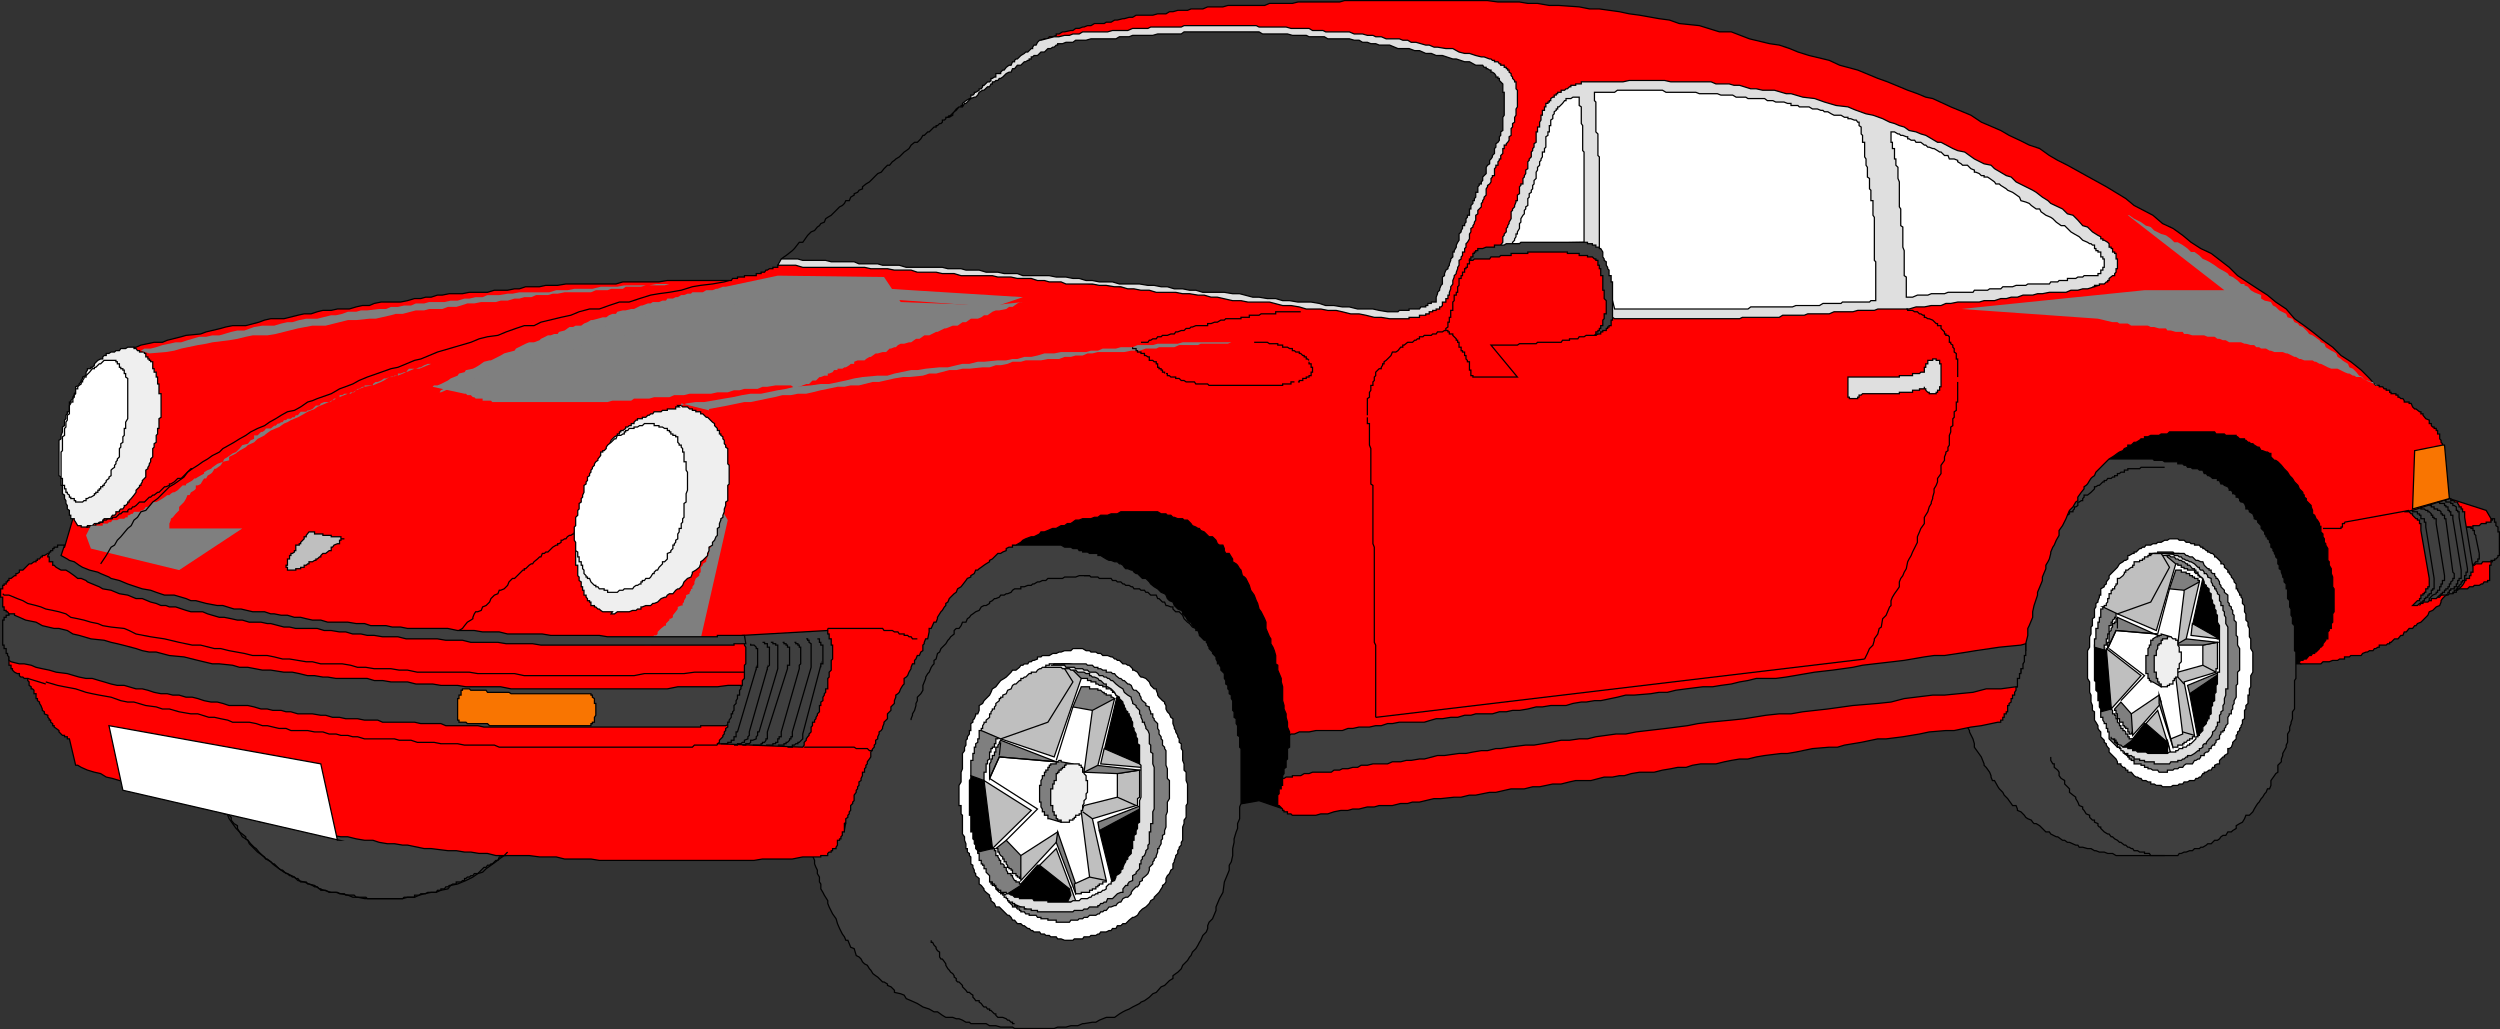 <svg xmlns="http://www.w3.org/2000/svg" width="359.982" height="148.181"><rect width="100%" height="100%" fill="#333333" stroke="none"/><path d="m335.891 94.391 2.602-2.199-1.402-13.7-4.297-9.1-7.203-7.7-8.7-1.402-10.5.703-6.5 4.297 28.602 31 2.098-.7h.703l4.597-1.199"/><path fill="none" stroke="#000" stroke-miterlimit="10" stroke-width=".181" d="m335.891 94.391 2.602-2.199-1.402-13.7-4.297-9.1-7.203-7.7-8.7-1.402-10.5.703-6.5 4.297 28.602 31 2.098-.7h.703zm0 0"/><path fill="#3f3f3f" d="m283.294 104.692.296.5v.2l.5 1 .204.698v.5l.5.7.5.703.398 1v.2l.3.3.5.7.2.5v.198l.2.5h.3l.5.899.2.3.5.5.198.403.301.297.2.203.203.297.297.402.203.3h.5l.199.5v.2l.5.2.5.5.2.3.3.2.5.198.2.301.198.2h.301l.5.3.899.899h.5l.203.3.797.403h.203l.699.5h.3l.4.297h.3l.898.402h.301l.2.3h.5l.699.2h.5l.5.3h.203l.5.2h.699l.5.2h.7l.5.3h7.698-.3 1.5l.203-.3h.297l.402-.2h.3l.5-.2h.4l.3-.3h.7l.198-.2h.301l.5-.3.2-.2h.5l.199-.202.3-.297h.403l.297-.203.203-.297.297-.203h.402l.3-.5h.5l.2-.2.5-.3v-.399l.5-.3.398-.2.301-.5.2-.5h.5l.5-.5.199-.398.3-.5.2-.3.203-.2.297-.5.203-.203.297-.5.203-.2.199-.5h.3l.2-.5v-.699l.5-.699.2-.3.3-.2v-1l.5-.5v-.402l.2-.5v-.297l.5-.903v-.3l.198-.399v-1.199l.301-.5v-.5l.2-.5v-.2l.199-.5v-1l.3-.402v-4.097l.2-.3V93.89l-.2-.199V90.09l-.3-.301v-.899l-.2-.3v-.899l-.199-.3v-.9l-.3-.3V84.79h-.2v-.7l-.3-.3v-.5l-.2-.2v-.199l-.2-.5v-.3l-.3-.2v-.5l-.2-.199v-.7l-.3-.3v-.2l-.2-.3v-.2l-.198-.202v-.297l-.301-.203v-.5l-.2-.2v-.3l-.3-.2v-.3h-.2v-.2l-.202-.199v-.3l-.5-.5v-.399l-.5-.5v-.3l-.5-.2v-.2l-.2-.5-.5-.3v-.2l-.199-.202h-.3v-.297l-.2-.5-.3-.203.3.203-.3-.203h-.2l-.2-.2v-.3l-.3-.2h-.2v-.3l-.3-.2h-.2v-.199l-.198-.3h-.301v-.2l-.2-.3-.5-.2-.202-.199h-.297l-.203-.5h-.297v-.3h-.703l-.2-.2-.3-.2h-.2l-.199-.3h-.3l-.2-.5h-.5l-.2-.2h-.8l-.2-.202h-.5l-.198-.297h-.301l-.2-.203h-.703v-.297h-1.898l-.3-.203h-1.2l-.2-.2h-6.3l-3.602.903-9.796 10.598-4.602 21.601-2.398 5.5"/><path fill="none" stroke="#000" stroke-miterlimit="10" stroke-width=".181" d="m283.294 104.692.296.5v.2l.5 1 .204.698v.5l.5.7.5.703.398 1v.2l.3.3.5.7.2.5v.198l.2.5h.3l.5.899.2.3.5.5.198.403.301.297.2.203.203.297.297.402.203.3h.5l.199.5v.2l.5.2.5.5.2.3.3.2.5.198.2.301.198.2h.301l.5.3.899.899h.5l.203.3.797.403h.203l.699.5h.3l.4.297h.3l.898.402h.301l.2.3h.5l.699.2h.5l.5.3h.203l.5.2h.699l.5.2h.7l.5.3h7.698-.3 1.5l.203-.3h.297l.402-.2h.3l.5-.2h.4l.3-.3h.7l.198-.2h.301l.5-.3.2-.2h.5l.199-.202.3-.297h.403l.297-.203.203-.297.297-.203h.402l.3-.5h.5l.2-.2.5-.3v-.399l.5-.3.398-.2.301-.5.2-.5h.5l.5-.5.199-.398.3-.5.2-.3.203-.2.297-.5.203-.203.297-.5.203-.2.199-.5h.3l.2-.5v-.699l.5-.699.2-.3.3-.2v-1l.5-.5v-.402l.2-.5v-.297l.5-.903v-.3l.198-.399v-1.199l.301-.5v-.5l.2-.5v-.2l.199-.5v-1l.3-.402v-4.097l.2-.3V93.89l-.2-.199V90.09l-.3-.301v-.899l-.2-.3v-.899l-.199-.3v-.9l-.3-.3V84.79h-.2v-.7l-.3-.3v-.5l-.2-.2v-.199l-.2-.5v-.3l-.3-.2v-.5l-.2-.199v-.7l-.3-.3v-.2l-.2-.3v-.2l-.198-.202v-.297l-.301-.203v-.5l-.2-.2v-.3l-.3-.2v-.3h-.2v-.2l-.202-.199v-.3l-.5-.5v-.399l-.5-.5v-.3l-.5-.2v-.2l-.2-.5-.5-.3v-.2l-.199-.202h-.3v-.297l-.2-.5-.3-.203.3.203-.3-.203h-.2l-.2-.2v-.3l-.3-.2h-.2v-.3l-.3-.2h-.2v-.199l-.198-.3h-.301v-.2l-.2-.3-.5-.2-.202-.199h-.297l-.203-.5h-.297v-.3h-.703l-.2-.2-.3-.2h-.2l-.199-.3h-.3l-.2-.5h-.5l-.2-.2h-.8l-.2-.202h-.5l-.198-.297h-.301l-.2-.203h-.703v-.297h-1.898l-.3-.203h-1.2l-.2-.2h-6.3l-3.602.903-9.796 10.598-4.602 21.601zm0 0"/><path fill="red" d="M353.891 84.79h1.403l.296-.297h.5l.204-.203h.699l.3-.2h.2l.2-.3h.5v-.2h.3v-2.199h.2v-.5h.198v-.199h.301v-.2l-.5-5.8-.7-1.2-5.3-1.702 1.2 13"/><path fill="none" stroke="#000" stroke-miterlimit="10" stroke-width=".181" d="M353.891 84.79h1.403l.296-.297h.5l.204-.203h.699l.3-.2h.2l.2-.3h.5v-.2h.3v-2.199h.2v-.5h.198v-.199h.301v-.2l-.5-5.8-.7-1.2-5.3-1.702zm0 0"/><path d="m177.294 115.993 4-.703 4.097 1.402 2.403-10.101-2.403-21.801-7.898-7.899-12-5.101-8.402 1-13.399 3.101-.5 3.102 30.898 35.797 3.204 1.203"/><path fill="none" stroke="#000" stroke-miterlimit="10" stroke-width=".181" d="m177.294 115.993 4-.703 4.097 1.402 2.403-10.101-2.403-21.801-7.898-7.899-12-5.101-8.402 1-13.399 3.101-.5 3.102 30.898 35.797zm0 0"/><path fill="#3f3f3f" d="m116.993 123.192.3.7v.5l.2.5.2.398v.5l.3.5v.703l.2.297v.703l.3.5.2.398.5.801v.398l.198.5.5 1 .5.7.2.703.3.7.403.8.296.398.204.5h.296l.403 1 .5.2.3 1 .4.199.3.3.2.403.3.297.398.203.301.5.2.2.3.5.398.3.301.2.7.698h.203l.5.301v.2l.5.198.5.5v.301l.898.2.5.199.3.5.7.3.898.403.801.5.903.297.699.402h.5l.7.5.5.3h1l.5.2h.397l.5.2.5.3h.5l.204.2h2.199l.5.3h.898l.7.2h1.703l.296.198h3.301-2.398 4.8l.5-.199h1.2l.7-.199h1l.698-.3h.2l1.203-.2h.5l.5-.3 1-.4h1.199l.7-.5.5-.3.397-.2.5-.202.5-.297 1-.5.204-.203.5-.2.699-.5.5-.5.5-.199.7-.8.5-.2.698-.699.5-.3v-.4l.403-.3.296-.2.5-.5.204-.5.699-.702.3-.5.2-.2.2-.5.5-.5.3-.5.2-.398.198-.3.301-.7.5-.5.2-.5v-.402l.198-.5.5-.5.5-1.2v-.5l.5-1.199.5-.898.204-1.5.5-1.203.199-.5v-.7l.3-.5.2-.898v-1l.2-.902v-.5l.3-1 .2-.5v-.7l.3-.699v-1.699l.2-.5v-7.902l-.2-.2v-1.5l-.3-.199v-1.398l-.2-.3v-.7l-.3-.203v-.797l-.2-.203v-1.399l-.2-.3v-.5l-.3-.2v-.5l-.2-.199v-.5l-.3-.2v-.5l-.2-.3v-.7l-.5-.5v-.401l-.203-.301v-.2h-.296v-.3l-.204-.399v-.3l-.5-.5v-.2l-.5-.5v-.199l-.199-.3v-.2l-.199-.2v-.3h-.3l-.7-.7v-.202l-.2-.5-.3-.297-.2-.203-.3-.2-.2-.5h-.198l-.301-.3-.2-.399-.5-.5v-.3l-.203-.2-.5-.199-.296-.3-.204-.2-.199-.5-.5-.2-.3-.3-.2-.5-.199-.2-.5-.202-.5-.5-.5-.297-.5-.402-.2-.301-.5-.5h-.5l-.402-.399-.296-.3h-.204l-.296-.2-.204-.3h-.199l-.5-.2h-.3l-.2-.199-.199-.3-.3-.2h-.2l-.3-.3h-.4l-.5-.2h-.3l-.398-.2-.5-.3-.301-.2h-.403v-.3h-1.199l-.3-.2h-.7v-.202h-.5l-.199-.297h-.7l-.3-.203h-.898l-.5-.297h-7l-5.5-1.203-15.602 10.8-8.602 27.903.903 7.2"/><path fill="none" stroke="#000" stroke-miterlimit="10" stroke-width=".181" d="m116.993 123.192.3.7v.5l.2.5.2.398v.5l.3.5v.703l.2.297v.703l.3.5.2.398.5.801v.398l.198.5.5 1 .5.7.2.703.3.7.403.8.296.398.204.5h.296l.403 1 .5.2.3 1 .4.199.3.3.2.403.3.297.398.203.301.5.2.2.3.5.398.3.301.2.7.698h.203l.5.301v.2l.5.198.5.5v.301l.898.2.5.199.3.5.7.3.898.403.801.5.903.297.699.402h.5l.7.5.5.3h1l.5.2h.397l.5.2.5.3h.5l.204.2h2.199l.5.3h.898l.7.2h1.703l.296.198h3.301-2.398 4.8l.5-.199h1.2l.7-.199h1l.698-.3h.2l1.203-.2h.5l.5-.3 1-.4h1.199l.7-.5.5-.3.397-.2.5-.202.5-.297 1-.5.204-.203.5-.2.699-.5.5-.5.5-.199.7-.8.5-.2.698-.699.5-.3v-.4l.403-.3.296-.2.5-.5.204-.5.699-.702.3-.5.2-.2.2-.5.5-.5.3-.5.2-.398.198-.3.301-.7.5-.5.2-.5v-.402l.198-.5.5-.5.5-1.2v-.5l.5-1.199.5-.898.204-1.5.5-1.203.199-.5v-.7l.3-.5.2-.898v-1l.2-.902v-.5l.3-1 .2-.5v-.7l.3-.699v-1.699l.2-.5v-7.902l-.2-.2v-1.5l-.3-.199v-1.398l-.2-.3v-.7l-.3-.203v-.797l-.2-.203v-1.399l-.2-.3v-.5l-.3-.2v-.5l-.2-.199v-.5l-.3-.2v-.5l-.2-.3v-.7l-.5-.5v-.401l-.203-.301v-.2h-.296v-.3l-.204-.399v-.3l-.5-.5v-.2l-.5-.5v-.199l-.199-.3v-.2l-.199-.2v-.3h-.3l-.7-.7v-.202l-.2-.5-.3-.297-.2-.203-.3-.2-.2-.5h-.198l-.301-.3-.2-.399-.5-.5v-.3l-.203-.2-.5-.199-.296-.3-.204-.2-.199-.5-.5-.2-.3-.3-.2-.5-.199-.2-.5-.202-.5-.5-.5-.297-.5-.402-.2-.301-.5-.5h-.5l-.402-.399-.296-.3h-.204l-.296-.2-.204-.3h-.199l-.5-.2h-.3l-.2-.199-.199-.3-.3-.2h-.2l-.3-.3h-.4l-.5-.2h-.3l-.398-.2-.5-.3-.301-.2h-.403v-.3h-1.199l-.3-.2h-.7v-.202h-.5l-.199-.297h-.7l-.3-.203h-.898l-.5-.297h-7l-5.5-1.203-15.602 10.8-8.602 27.903zm0 0"/><path fill="none" stroke="#000" stroke-miterlimit="10" stroke-width=".181" d="M156.09 82.891h.801l.2.2h1l.203.199h1.699l.2.3h.5l.198.2h.5l.301.3h.2l.198.2h.5l.301.203h.2l.203.297h.796l.204.203h.5l.199.297h.3l.2.203.2.2h.8l.2.5h.198l.5.5h.301l.2.5h.198l.5.198h.301v.301l.403.399h.5l.5.5.199.5.5.5.3.199.4.5.5.203v.297h.3l.2.203v.297l.198.402"/><path fill="#3f3f3f" d="m32.993 117.391.3.301v.399l.4.5.5.3v.399l.3.5.398.3.5.403v.297l.301.203.399.5.5.5.3.2.403.5.5.5.297.198.203.301h.199l.5.398.3.301h.2l.7.7.3.199h.2l.5.5h.198l.301.3h.2l.199.2h.3l.2.203h.3l.403.5h.797l.203.297h.199l.5.203.3.2h.4l.3.3h.2v.2h.698l.5.3h1.2l.3.2h.7l.203.198h1.199l.3.301h1.4l.198.2h5.102l.2-.2h1.5v-.3h.698l.2-.2h.703l.297-.2h1.203l.199-.3h.5v-.2h.5l.2-.3h.3l.2-.2h.198l.301-.202h.5v-.297h.7l.199-.203h.3v-.297h.2l.203-.203h.297l.203-.2h.297l.203-.3h.5l.898-.899h.3l.2-.3h.3l.2-.2h.2l.5-.5h.3l.2-.5h.199l.3-.199h.2l-6-3.402-15.598-3.797H34.89l-1.898 1.398"/><path fill="none" stroke="#000" stroke-miterlimit="10" stroke-width=".181" d="m32.993 117.391.3.301v.399l.4.5.5.3v.399l.3.5.398.3.5.403v.297l.301.203.399.5.5.5.3.2.403.5.5.5.297.198.203.301h.199l.5.398.3.301h.2l.7.7.3.199h.2l.5.5h.198l.301.3h.2l.199.2h.3l.2.203h.3l.403.5h.797l.203.297h.199l.5.203.3.2h.4l.3.3h.2v.2h.698l.5.3h1.2l.3.2h.7l.203.198h1.199l.3.301h1.4l.198.2h5.102l.2-.2h1.5v-.3h.698l.2-.2h.703l.297-.2h1.203l.199-.3h.5v-.2h.5l.2-.3h.3l.2-.2h.198l.301-.202h.5v-.297h.7l.199-.203h.3v-.297h.2l.203-.203h.297l.203-.2h.297l.203-.3h.5l.898-.899h.3l.2-.3h.3l.2-.2h.2l.5-.5h.3l.2-.5h.199l.3-.199h.2l-6-3.402-15.598-3.797H34.89zm0 0"/><path fill="red" d="M185.692 106.09v-.699l-.3-.699v-.7l-.2-.702v-.5l-.3-.7v-.5l-.2-.699v-2l-.2-.699v-.5l-.5-1.2v-.702l-.3-.2v-1.199l-.2-.699-.198-.5-.301-.5v-.7l-.2-.3-.3-.7-.2-.5v-.901l-.203-.5-.5-1-.296-.399-.204-.8-.199-.4-.3-.8-.5-.7-.2-.702-.5-1-.199-.2-.3-.199-.2-.8-.2-.2-.3-.5-.2-.199-.5-.3v-.4l-.198-.3-.301-.5h-.5l-.2-.402v-.297l-.203-.5h-.5l-.296-.203-.204-.5-.5-.5h-.5l-.699-.7-.5-.199-.199-.3h-.2l-.3-.2-.5-.199-.2-.3-.5-.5h-.5l-.198-.2h-.704l-.5-.2h-.199l-.3-.3h-.5l-.2-.2h-.699l-.5-.3h-5.3l-.5.3h-.9l-.5.2h-1l-.401.3h-.5l-.5.2h-1.2l-.5.2h-.5l-.699.5h-.5l-.398.3h-.5l-.704.399h-.5l-.699.3-.5.2h-.5l-.199.3-.8.399h-.4l-.8.3-.398.2-.301.3-.7.403h-.5v.297h-.5l-.402.203v.297l-.5.203-.3.2h-.399l-.8.8-.4.2v.198l-.5.301-.3.2-.398.3-.301.2-.2.199h-.3l-.2.5-.5.3v.2l-.5.199-.203.3-.699.903-.5.297-.199.5-.3.203-.7.7-.2.5-.3.198v.301l-.2.2-.3.5-.2.199-.5.8v.2l-.198.5h-.301l-.402.902h-.297v.5l-.204 1h-.296l-.204.5v.2l-.199.198v.801l-.3.2-.2.5h-.3l-.2.5-.199.199v.5h-.3l-.2.5v.199l-.3.5-.2.5-.2.203-.3.2v.8l-.2.2-.3.5-.2.5-.198.198-.301.2v.3l-.2.5v.399l-.5.5v.5l-.5.5v.703l-.203.2-.296.3v.2l-.203.5v.198l-.2.301-.3.2v.3l-.2.399v.3l-.3.2v.5l-.2.199v.3l-.199.2-.3.5v.703l-.2.297-.3.402v.3l-.2.2v.3l-.2.2v.5h-.3v.5l-.2.399v.3l-.3.2v.5l-.2.199v.3l-.198.2v.3l-.301.403v.797l-.2.203v.2l-.3.3v.7l-.2.198v.301l-.202.2v.3l-.297.2v.5l-.203.198v1l.203-1.199v.2h-.203v1.199h-.297v.5l-.203.203v.297h-.2v.203h-.3v.7l-.2.3v.2h-.5v.3h-.199v.2h-.3l-.2.198v.301h-1v.2h-2.601l-1.5.3h-4.297l-1.203.2H86.294l-1.203-.2h-3.797l-1.203-.3h-2.399l-1.5-.2h-4.8l-1.2-.3h-1.2l-1.198-.2h-.903l-1.199-.2h-1.2l-2.401-.3h-1l-2.399-.5h-.7l-1.198-.2h-1l-1.203-.202-.899-.297h-1.2l-1.198-.203-1.203-.297h-1l-1.2-.203-1-.2-1.199-.3-1.898-.2-1.203-.3-1.2-.2-1.898-.5-1.902-.199-1.2-.5-2.199-.5-1.898-.199-1-.5-1.903-.5-.898-.2-2-.5-.902-.5-1.2-.202h-.699l-1-.5-1-.2-.898-.5h-1l-.903-.5-.8-.5-.899-.199-1-.3-.898-.2-.801-.5-.902-.199-1-.3-.899-.4-.5-.3h-.3l-.9-3.8h-.3v-.302h-.398v-.199h-.301l-.5-.5v-.199l-.402-.3-.297-.2v-.2H7.59v-.3l-.297-.2v-.3H7.09v-.2l-.2-.202v-.297l-.5-.203v-.297l-.3-.203v-.2l-.2-.5-.199-.3v-.2l-.3-.199v-.3h-.2v-.7h-.3v-.5l-.2-.199h-.2v-.3l-.3-.2v-.5l-.2-.2v-.3h-.3.3-.5l-.198-.2h-.301l-.2-.202v-.297h-.3l-.402-.203-.297-.297v-.203H1.59v-.5h-.297v-.7l.297-6.5h-.297v-.199l-.203-.3h-.2v-.2h-.3v-.5h-.2v-1.398h-.3V84.79h.3v-.5h.2v-.2h.3v-.3h.2v-.2h.203v-.3h.297l.5-.399h.203v-.3h.199l.3-.2v-.3h.5l.9-.899h.3l.398-.3h.301v-.2h.2v-.2h.3l.2-.3h.199v-.2h.3l.5-.3h.2l.203-.2h.297v-.202l1.703-.5 1.199-4.098 7.898-24.5 1.2-.2.703-.3 1.898-.402h1.2l.699-.297 2-.5.703-.203 2.097-.2.801-.3 2.102-.5.699-.2 1-.199h1.898l1.903-.5.797-.3.902-.2h1.898l2-.5.903-.199h1l.898-.3.8-.2h1.2l.899-.2h1.703l1-.3.898-.2h1l.7-.3 1-.2h2.8l1-.202 1-.297h.899l.703-.203h.797l.902-.297h.7l1-.203h1.898l1-.2h2.601l1-.3h1.899l1-.2h.703l.898-.3h2l.899-.2h1.703l1.199-.199h7.2l1-.3h5.198l1.2-.2h9.203l.199-.3h.7v-.2h1v-.199h1.698v-.3h.7v-.2h.5l.203-.3h.199l.3-.2h.5v-.2h.7v-.3l.898-.5 7.7.3 7.5.5 14.101.9 15.102 1.5 27.597 2.6 11.602 1.4 6.2.3 2.897-.3 1.903-1.4 1.2-3.401 3.8-11.2 3.898-8.898 1.2-4.3-.297-3.602-2.102-2.399-7.7-2.2-10.3-1.702-13-1.2-13.398-.199-13.5.5-7.403 1.399v-.5l.5-.2h.5l.2-.3h.5l.5-.2v-.199h.402l.5-.3h.3l.9-.2h.3l.398-.3h.5l.5-.2h.2l.5-.199h.5l.5-.3h1.402l.3-.2h.7l.5-.3h.398l.801-.2h.2l.698-.2h.5l.5-.3h2.403l.7-.2h1.198l.5-.3h.5l.7-.2h1.402l.5-.202h1.7l.698-.297h2.2l.703-.203h5.296l.704-.297h3.296l.801-.203h6l.7-.2h18.902-1.2 2.9l1.5.2h3.1l1.2.203h1.398l1.7.297h1.402l2.898.203 1.5.297h1.403l2.898.402 1.398.3 1.5.2 2.801.5 1.5.2 1.403.5 2.898.3 2.898.899h1.704l2.597 1 2.903.699 1.398.203 1.5.5 1.2.5 1.6.5 2.9.7 1.5.698 2.6.7 2.9 1.199 1.402.5 2.898 1.203 1.399.5 1.203.5 1 .2 2.597 1.198 2.903 1.2 1.5 1 2.797 1.199 1.203.703 1.5.7 1.398.698 1.5.5 1.399 1 1.203.7 1.398.699 2.7 1.5 2.902 1.601 2.797 1.7 1.203 1 2.699 1.402 1.398 1.2 1.5.698 1.403 1 1.199 1 1.398.899 1.5.703 2.602 2 1.2 1.2 2.898 1.898 1.402.902 1.2 1 1.5 1 1.198 1.398 1.403 1 1.199.899 1.5 1.203 1.398 1 1.2 1.2 1.402.898 1.5 1.199 1.2 1.203.698.797.2.203h.5v.2h.5l.203.3h.297v.2h.5v.3h.203v.2h.699v.198h.3v.301h.2l.2.2h.3l.2.3v.2h.698v.199h.301l.2.5.3.3h.2l.5.399h.199v.3h.3v.2l.403.5.5.203v.5h.297v.297l.203.203h.199v.2h.3v.3h.2v.5h.3v.7l.2.198v.301l.2.2v.199l-.4 1-.5 9.601 2.098 7.7-.398 3.1-.3.2-.5.5-.2.3v.2l-.2.5-.5.2-.5.5-.5.199-.202.5-1 1-.5.199-.2.3h-.199l-.3.403h-.5l-.4.5h-.3l-.2.5h-.3l-.398.5h-.5l-.5.5h-.203v.2h-.297l-.203.198h-1v.301h-.2l-.3.2h-.2l-.199.3h-.5l-.3.2h-.2l-.5.199-.2.3h-1.5l-.198.2h-.703v.3h-.7l-.3.2h-.7l-.5.199h-.898l-.3.3h-2.9l-.402-.3h.2l.203-.2h.297l.203-.199h.297l.402-.5h.3l.2-.3h.3v-.2h.2l.5-.5v-.199h.2l.3-.3v-.2l.398-.5v-.2h.301v-1l.2-.202v-.297h.3v-.703l.2-.2v-1.199l.199-.3V84.79l-.2-.297V83.09l-.199-.5v-.7l-.3-.5v-.5l-.2-.199v-1.7l-.3-.5v-.202l-.2-.2v-.5l-.2-.3v-.399l-.3-.3v-.899.399l-.2-.399v-.3l-.3-.5-.2-.2-.198-.5-.301-.2v-.5l-.2-.5v-.202l-.3-.297-.2-.203-.202-.2v-.3l-.297-.2v-.3l-.203-.2v-.199l-.5-.5-.2-.5-.5-.5-.3-.5-.399-.398-.3-.5-.5-.5-.4-.5-.5-.5-.3-.203h-.2l-.5-.5v-.5h-.198l-.301-.2h-.2l-.5-.199h-.202l-.297-.5h-.203l-.5-.3-.2-.2h-.3l-.2-.199h-.199l-.3-.3h-.2v-.2h-.7l-.3-.3h-.2v-.2h-1.5l-.198-.2h-1.203l-.2-.3h-6.5l-.3.3h-.899l-.3.2h-1.2l-.398.2h-.5v.3h-.5l-.203.2-.5.3h-.297l-.203.2-.2.199h-.5v.3l-.5.2-.199.3-.5.2-.3.199-.4.3-.3.2-.5.3-.7.7-.698.703-.5.5-.204.5-.296.2-.204.198-.199.301-.3.5-.2.2-.3.199v.3l-.399.5-.5.7v.5l-.3.199-.4.703-.5.5-.3.7-.2.5-.5 1-.5.698v.7l-.402.699-.296.703-.203.297-.297.703v.2l-.203.8-.2.398-.3.5v.5l-.5 1.2v.5l-.2.5-.5 1.199v.402l-.5 1.5-.199.899v.8l-.5 1.2-.2.402v1l-.3 1.2v1l-.2.198v1h-.198v.7l-.301.199v1h-.2v.703l-.3.2v1.198h-.2v.5l-.203.301v.398h-.296v.5h-.204v.5l-.296.2v.3h-.204v.903h-.199v.297h-.3v.5h-.2v.402h-.3v.3h-.399l-2.398.5-1.5.2-2.403.5h-1.199l-2.398.2-1.403.3-2.398.398-2.403.301h-1.199l-2.398.5-2.403.399-1 .3h-1.199l-2.398.2-2.403.5-1.199.203h-.898l-2.403.297-1.199.203-1.199.297h-1.2l-1.198.203-1 .2-1.204.3h-2.199l-1.199.2-.898.3h-1.204l-1 .2-1.199.198-1.199.301h-2.102l-1.199.2-1 .3h-.699l-1 .2h-1.2l-1.902.5h-2.199l-.898.198-1.2.301h-1.203l-1.898.399h-1l-1.2.3h-1.902l-2.199.5h-.898l-2 .403h-.903l-1.199.297h-1l-1.898.203h-1l-2.102.5h-1l-.699.2h-1l-1.2.3h-1.902l-.699.2h-1l-1.199.3h-.898l-.704.2h-1l-1 .198-.898.301h-1l-.7.2h-3.402l-.199-.2h-.5v-.3h-.5v-.2h-.199v-.2l-.5-.5h-.2v-1.5l.2-.202v-.7h.3v-.5h.2v-1.398l.2-.3v-.7h.3v-.7l.2-.3v-1.2h.3v-2.402"/><path fill="none" stroke="#000" stroke-miterlimit="10" stroke-width=".181" d="M185.692 106.09v-.699l-.3-.699v-.7l-.2-.702v-.5l-.3-.7v-.5l-.2-.699v-2l-.2-.699v-.5l-.5-1.2v-.702l-.3-.2v-1.199l-.2-.699-.198-.5-.301-.5v-.7l-.2-.3-.3-.7-.2-.5v-.901l-.203-.5-.5-1-.296-.399-.204-.8-.199-.4-.3-.8-.5-.7-.2-.702-.5-1-.199-.2-.3-.199-.2-.8-.2-.2-.3-.5-.2-.199-.5-.3v-.4l-.198-.3-.301-.5h-.5l-.2-.402v-.297l-.203-.5h-.5l-.296-.203-.204-.5-.5-.5h-.5l-.699-.7-.5-.199-.199-.3h-.2l-.3-.2-.5-.199-.2-.3-.5-.5h-.5l-.198-.2h-.704l-.5-.2h-.199l-.3-.3h-.5l-.2-.2h-.699l-.5-.3h-5.3l-.5.3h-.9l-.5.2h-1l-.401.3h-.5l-.5.2h-1.2l-.5.2h-.5l-.699.5h-.5l-.398.3h-.5l-.704.399h-.5l-.699.3-.5.2h-.5l-.199.3-.8.399h-.4l-.8.3-.398.2-.301.3-.7.403h-.5v.297h-.5l-.402.203v.297l-.5.203-.3.2h-.399l-.8.8-.4.2v.198l-.5.301-.3.2-.398.3-.301.2-.2.199h-.3l-.2.5-.5.3v.2l-.5.199-.203.3-.699.903-.5.297-.199.5-.3.203-.7.7-.2.5-.3.198v.301l-.2.2-.3.5-.2.199-.5.8v.2l-.198.5h-.301l-.402.902h-.297v.5l-.204 1h-.296l-.204.5v.2l-.199.198v.801l-.3.2-.2.5h-.3l-.2.5-.199.199v.5h-.3l-.2.5v.199l-.3.5-.2.5-.2.203-.3.2v.8l-.2.2-.3.5-.2.5-.198.198-.301.2v.3l-.2.5v.399l-.5.5v.5l-.5.5v.703l-.203.2-.296.3v.2l-.203.5v.198l-.2.301-.3.2v.3l-.2.399v.3l-.3.2v.5l-.2.199v.3l-.199.2-.3.5v.703l-.2.297-.3.402v.3l-.2.2v.3l-.2.2v.5h-.3v.5l-.2.399v.3l-.3.2v.5l-.2.199v.3l-.198.2v.3l-.301.403v.797l-.2.203v.2l-.3.3v.7l-.2.198v.301l-.202.2v.3l-.297.2v.5l-.203.198v1l.203-1.199v.2h-.203v1.199h-.297v.5l-.203.203v.297h-.2v.203h-.3v.7l-.2.3v.2h-.5v.3h-.199v.2h-.3l-.2.198v.301h-1v.2h-2.601l-1.5.3h-4.297l-1.203.2H86.294l-1.203-.2h-3.797l-1.203-.3h-2.399l-1.5-.2h-4.8l-1.2-.3h-1.2l-1.198-.2h-.903l-1.199-.2h-1.2l-2.401-.3h-1l-2.399-.5h-.7l-1.198-.2h-1l-1.203-.202-.899-.297h-1.2l-1.198-.203-1.203-.297h-1l-1.2-.203-1-.2-1.199-.3-1.898-.2-1.203-.3-1.2-.2-1.898-.5-1.902-.199-1.2-.5-2.199-.5-1.898-.199-1-.5-1.903-.5-.898-.2-2-.5-.902-.5-1.2-.202h-.699l-1-.5-1-.2-.898-.5h-1l-.903-.5-.8-.5-.899-.199-1-.3-.898-.2-.801-.5-.902-.199-1-.3-.899-.4-.5-.3h-.3l-.9-3.8h-.3v-.302h-.398v-.199h-.301l-.5-.5v-.199l-.402-.3-.297-.2v-.2H7.59v-.3l-.297-.2v-.3H7.09v-.2l-.2-.202v-.297l-.5-.203v-.297l-.3-.203v-.2l-.2-.5-.199-.3v-.2l-.3-.199v-.3h-.2v-.7h-.3v-.5l-.2-.199h-.2v-.3l-.3-.2v-.5l-.2-.2v-.3h-.3.3-.5l-.198-.2h-.301l-.2-.202v-.297h-.3l-.402-.203-.297-.297v-.203H1.59v-.5h-.297v-.7l.297-6.5h-.297v-.199l-.203-.3h-.2v-.2h-.3v-.5h-.2v-1.398h-.3V84.79h.3v-.5h.2v-.2h.3v-.3h.2v-.2h.203v-.3h.297l.5-.399h.203v-.3h.199l.3-.2v-.3h.5l.9-.899h.3l.398-.3h.301v-.2h.2v-.2h.3l.2-.3h.199v-.2h.3l.5-.3h.2l.203-.2h.297v-.202l1.703-.5 1.199-4.098 7.898-24.5 1.2-.2.703-.3 1.898-.402h1.2l.699-.297 2-.5.703-.203 2.097-.2.801-.3 2.102-.5.699-.2 1-.199h1.898l1.903-.5.797-.3.902-.2h1.898l2-.5.903-.199h1l.898-.3.8-.2h1.2l.899-.2h1.703l1-.3.898-.2h1l.7-.3 1-.2h2.8l1-.202 1-.297h.899l.703-.203h.797l.902-.297h.7l1-.203h1.898l1-.2h2.601l1-.3h1.899l1-.2h.703l.898-.3h2l.899-.2h1.703l1.199-.199h7.2l1-.3h5.198l1.2-.2h9.203l.199-.3h.7v-.2h1v-.199h1.698v-.3h.7v-.2h.5l.203-.3h.199l.3-.2h.5v-.2h.7v-.3l.898-.5 7.7.3 7.5.5 14.101.9 15.102 1.5 27.597 2.6 11.602 1.4 6.2.3 2.897-.3 1.903-1.4 1.2-3.401 3.8-11.2 3.898-8.898 1.2-4.3-.297-3.602-2.102-2.399-7.7-2.2-10.3-1.702-13-1.2-13.398-.199-13.5.5-7.403 1.399v-.5l.5-.2h.5l.2-.3h.5l.5-.2v-.199h.402l.5-.3h.3l.9-.2h.3l.398-.3h.5l.5-.2h.2l.5-.199h.5l.5-.3h1.402l.3-.2h.7l.5-.3h.398l.801-.2h.2l.698-.2h.5l.5-.3h2.403l.7-.2h1.198l.5-.3h.5l.7-.2h1.402l.5-.202h1.7l.698-.297h2.2l.703-.203h5.296l.704-.297h3.296l.801-.203h6l.7-.2h18.902-1.2 2.9l1.5.2h3.1l1.2.203h1.398l1.7.297h1.402l2.898.203 1.5.297h1.403l2.898.402 1.398.3 1.5.2 2.801.5 1.5.2 1.403.5 2.898.3 2.898.899h1.704l2.597 1 2.903.699 1.398.203 1.5.5 1.2.5 1.6.5 2.9.7 1.5.698 2.6.7 2.9 1.199 1.402.5 2.898 1.203 1.399.5 1.203.5 1 .2 2.597 1.198 2.903 1.2 1.5 1 2.797 1.199 1.203.703 1.5.7 1.398.698 1.5.5 1.399 1 1.203.7 1.398.699 2.7 1.5 2.902 1.601 2.797 1.7 1.203 1 2.699 1.402 1.398 1.2 1.5.698 1.403 1 1.199 1 1.398.899 1.5.703 2.602 2 1.2 1.2 2.898 1.898 1.402.902 1.2 1 1.5 1 1.198 1.398 1.403 1 1.199.899 1.5 1.203 1.398 1 1.2 1.2 1.402.898 1.5 1.199 1.2 1.203.698.797.2.203h.5v.2h.5l.203.3h.297v.2h.5v.3h.203v.2h.699v.198h.3v.301h.2l.2.2h.3l.2.3v.2h.698v.199h.301l.2.5.3.3h.2l.5.399h.199v.3h.3v.2l.403.5.5.203v.5h.297v.297l.203.203h.199v.2h.3v.3h.2v.5h.3v.7l.2.198v.301l.2.2v.199l-.4 1-.5 9.601 2.098 7.7-.398 3.1-.3.2-.5.5-.2.3v.2l-.2.5-.5.2-.5.5-.5.199-.202.5-1 1-.5.199-.2.3h-.199l-.3.403h-.5l-.4.5h-.3l-.2.5h-.3l-.398.5h-.5l-.5.5h-.203v.2h-.297l-.203.198h-1v.301h-.2l-.3.2h-.2l-.199.3h-.5l-.3.2h-.2l-.5.199-.2.3h-1.5l-.198.2h-.703v.3h-.7l-.3.2h-.7l-.5.199h-.898l-.3.3h-2.9l-.402-.3h.2l.203-.2h.297l.203-.199h.297l.402-.5h.3l.2-.3h.3v-.2h.2l.5-.5v-.199h.2l.3-.3v-.2l.398-.5v-.2h.301v-1l.2-.202v-.297h.3v-.703l.2-.2v-1.199l.199-.3V84.79l-.2-.297V83.09l-.199-.5v-.7l-.3-.5v-.5l-.2-.199v-1.7l-.3-.5v-.202l-.2-.2v-.5l-.2-.3v-.399l-.3-.3v-.899.399l-.2-.399v-.3l-.3-.5-.2-.2-.198-.5-.301-.2v-.5l-.2-.5v-.202l-.3-.297-.2-.203-.202-.2v-.3l-.297-.2v-.3l-.203-.2v-.199l-.5-.5-.2-.5-.5-.5-.3-.5-.399-.398-.3-.5-.5-.5-.4-.5-.5-.5-.3-.203h-.2l-.5-.5v-.5h-.198l-.301-.2h-.2l-.5-.199h-.202l-.297-.5h-.203l-.5-.3-.2-.2h-.3l-.2-.199h-.199l-.3-.3h-.2v-.2h-.7l-.3-.3h-.2v-.2h-1.5l-.198-.2h-1.203l-.2-.3h-6.5l-.3.3h-.899l-.3.2h-1.2l-.398.2h-.5v.3h-.5l-.203.2-.5.3h-.297l-.203.2-.2.199h-.5v.3l-.5.2-.199.3-.5.2-.3.199-.4.3-.3.2-.5.3-.7.7-.698.703-.5.5-.204.5-.296.2-.204.198-.199.301-.3.5-.2.2-.3.199v.3l-.399.5-.5.7v.5l-.3.199-.4.703-.5.5-.3.7-.2.5-.5 1-.5.698v.7l-.402.699-.296.703-.203.297-.297.703v.2l-.203.8-.2.398-.3.5v.5l-.5 1.2v.5l-.2.5-.5 1.199v.402l-.5 1.5-.199.899v.8l-.5 1.2-.2.402v1l-.3 1.2v1l-.2.198v1h-.198v.7l-.301.199v1h-.2v.703l-.3.2v1.198h-.2v.5l-.203.301v.398h-.296v.5h-.204v.5l-.296.2v.3h-.204v.903h-.199v.297h-.3v.5h-.2v.402h-.3v.3h-.399l-2.398.5-1.5.2-2.403.5h-1.199l-2.398.2-1.403.3-2.398.398-2.403.301h-1.199l-2.398.5-2.403.399-1 .3h-1.199l-2.398.2-2.403.5-1.199.203h-.898l-2.403.297-1.199.203-1.199.297h-1.2l-1.198.203-1 .2-1.204.3h-2.199l-1.199.2-.898.3h-1.204l-1 .2-1.199.198-1.199.301h-2.102l-1.199.2-1 .3h-.699l-1 .2h-1.2l-1.902.5h-2.199l-.898.198-1.2.301h-1.203l-1.898.399h-1l-1.2.3h-1.902l-2.199.5h-.898l-2 .403h-.903l-1.199.297h-1l-1.898.203h-1l-2.102.5h-1l-.699.2h-1l-1.2.3h-1.902l-.699.2h-1l-1.199.3h-.898l-.704.2h-1l-1 .198-.898.301h-1l-.7.2h-3.402l-.199-.2h-.5v-.3h-.5v-.2h-.199v-.2l-.5-.5h-.2v-1.5l.2-.202v-.7h.3v-.5h.2v-1.398l.2-.3v-.7h.3v-.7l.2-.3v-1.2h.3zm0 0"/><path fill="#3f3f3f" d="M185.891 105.692h.5l.7-.3h1.402l1-.2h3.8l.797-.3h.704l.898-.2h1.5l.898-.2h.801l.903-.3h.699l1-.2h3.598l1-.3.703-.2h.898l1.2-.202h1l1-.297h.902l.699-.203h2.398l1-.297h1l.903-.203h1l1.199-.2 1.2-.3h.897l1.204-.2h2.199l1-.3 1.2-.2h.698l1.2-.199h.902l2.398-.5 1.2-.3h1.203l2.398-.2 1.2-.199h1.198l1.204-.3 1.5-.2 2.398-.3h1.398l1.204-.2 1.5-.2 1.199-.3 1.2-.2 1.198-.3h2.801l1.5-.2 1.2-.202 2.902-.5 2.597-.297 2.903-.402 1.398-.301 1.7-.2 2.6-.3 1.7-.2 2.899-.5 1.402-.199h1.5l3.3-.5 1.2-.199 3.398-.5 3.102-.3.7-.2v1.7h-.2v.898l-.2.3v.7h-.3v.703h-.2v.7h-.3v1.198h-.2l-2.203.301h-2.097l-1.903.5-4.097.399h-1.7l-4.1.5-1.9.5-1.902.199-3.597.3-3.602.5-3.602.403-1.699.297h-1.699l-1.898.203-3.102.5-1.898.2-3.204.3-1.597.2-1.5.3-3.102.398-2.597.301-1.704.2-1.5.3h-1.398l-2.898.399-1.204.3h-1.199l-1.398.2h-1.2l-1.5.3-2.402.399h-1.199l-2.398.3-1.204.2h-.699l-1.199.3h-.898l-1.204.2-1 .203h-1l-2.097.297h-1l-1.903.5h-.699l-1.199.203h-.7l-.8.2h-1.2l-.698.3h-2.102l-.8.2h-.9l-.5.3h-.698l-.704.2h-.796l-.403.198h-.8l-.399.301h-2.7l-.5.2h-.698l-.5.3h-1.204v.2h-.898l-.3.198h-.2v-.398l.2-.3v-.7l.3-.2v-1l.2-.202v-1.5l.3-.2v-1.699l.2-.199"/><path fill="none" stroke="#000" stroke-miterlimit="10" stroke-width=".181" d="M185.891 105.692h.5l.7-.3h1.402l1-.2h3.8l.797-.3h.704l.898-.2h1.5l.898-.2h.801l.903-.3h.699l1-.2h3.598l1-.3.703-.2h.898l1.2-.202h1l1-.297h.902l.699-.203h2.398l1-.297h1l.903-.203h1l1.199-.2 1.2-.3h.897l1.204-.2h2.199l1-.3 1.2-.2h.698l1.2-.199h.902l2.398-.5 1.2-.3h1.203l2.398-.2 1.2-.199h1.198l1.204-.3 1.5-.2 2.398-.3h1.398l1.204-.2 1.5-.2 1.199-.3 1.2-.2 1.198-.3h2.801l1.5-.2 1.2-.202 2.902-.5 2.597-.297 2.903-.402 1.398-.301 1.7-.2 2.6-.3 1.7-.2 2.899-.5 1.402-.199h1.5l3.3-.5 1.2-.199 3.398-.5 3.102-.3.7-.2v1.7h-.2v.898l-.2.3v.7h-.3v.703h-.2v.7h-.3v1.198h-.2l-2.203.301h-2.097l-1.903.5-4.097.399h-1.7l-4.1.5-1.9.5-1.902.199-3.597.3-3.602.5-3.602.403-1.699.297h-1.699l-1.898.203-3.102.5-1.898.2-3.204.3-1.597.2-1.5.3-3.102.398-2.597.301-1.704.2-1.5.3h-1.398l-2.898.399-1.204.3h-1.199l-1.398.2h-1.2l-1.5.3-2.402.399h-1.199l-2.398.3-1.204.2h-.699l-1.199.3h-.898l-1.204.2-1 .203h-1l-2.097.297h-1l-1.903.5h-.699l-1.199.203h-.7l-.8.2h-1.2l-.698.3h-2.102l-.8.2h-.9l-.5.3h-.698l-.704.2h-.796l-.403.198h-.8l-.399.301h-2.7l-.5.2h-.698l-.5.3h-1.204v.2h-.898l-.3.198h-.2v-.398l.2-.3v-.7l.3-.2v-1l.2-.202v-1.5l.3-.2v-1.699zm0 0"/><path fill="#3f3f3f" d="M355.294 75.891h.796v-.199h.903l.3-.3h.7v-.2h.7v-.3h.198v-.2h-.199.5v.5h.2v.5l.3.2v.699h.2v3.402h-.2v.2l-.3.3h-.2v.2h-.5v.198h-1.2l-.198.301h-.801l-.2.2h-.203l-.296-.2-.903-1v-4.101l.403-.2"/><path fill="none" stroke="#000" stroke-miterlimit="10" stroke-width=".181" d="M355.294 75.891h.796v-.199h.903l.3-.3h.7v-.2h.7v-.3h.198v-.2h-.199.5v.5h.2v.5l.3.2v.699h.2v3.402h-.2v.2l-.3.3h-.2v.2h-.5v.198h-1.2l-.198.301h-.801l-.2.2h-.203l-.296-.2-.903-1v-4.101zm0 0"/><path fill="#3f3f3f" d="m347.391 87.192.7-.7h.3v-.3h.2v-.5h.3v-.2h.2v-.202h.203v-.5h.297v-.297h.203V83.29l-1.203-6.899v-1h-.2v-.5h-.3v-.199h-.2l-.5-.5v-.2h-.199l-.3-.3h-.7l1.2-.2 5.3-1.702h.2v.3h.5v.2h.5v.203l.198.297v.203h.301v.297h.2v.402h.3v.8l1.2 7.2v-.3 1h-.297v.5h-.203v.398h-.5v.3h-.2v.2l-.3.5-.5.5h-.2v.203h-.199v.297h-.5v.203h-.5l-.2.2h-1l-.198.3h-.301l-.2.2h-.703v.3h-.296l-.204.2h-.699v.198h-.5l-.3.301h-.7"/><path fill="none" stroke="#000" stroke-miterlimit="10" stroke-width=".181" d="m347.391 87.192.7-.7h.3v-.3h.2v-.5h.3v-.2h.2v-.202h.203v-.5h.297v-.297h.203V83.29l-1.203-6.899v-1h-.2v-.5h-.3v-.199h-.2l-.5-.5v-.2h-.199l-.3-.3h-.7l1.2-.2 5.3-1.702h.2v.3h.5v.2h.5v.203l.198.297v.203h.301v.297h.2v.402h.3v.8l1.2 7.2v-.3 1h-.297v.5h-.203v.398h-.5v.3h-.2v.2l-.3.5-.5.5h-.2v.203h-.199v.297h-.5v.203h-.5l-.2.2h-1l-.198.3h-.301l-.2.2h-.703v.3h-.296l-.204.2h-.699v.198h-.5l-.3.301zm0 0"/><path fill="#dfdfdf" d="m216.09 35.29.301-.399v-.8l.2-.2v-.199l.3-.3v-.5l.2-.2v-.2l.203-.3v-.2l.296-.5v-1l.204-.202v-.2l.296-.3v-.2l.204-.5v-.199h.199v-.8l.3-.2v-1l.2-.199v-.2h.3v-.8l.2-.2v-.202l.2-.297v-.5l.3-.203v-1l.2-.2v-.199l.3-.3v-.7l.2-.199v-.3l.198-.2v-.5l.301-.2v-1.5h.2v-.702h.3v-.7l.2-.3v-.7h.198v-.699h.301v-.5h.2v-.5h.3v-.199h.2v-.2h.203v-.3l.296-.2h.204v-.3h.296v-.2h.204v-.202h.5v-.297h.5l.199-.203h.2l.3-.297h.2v-.203h.698v-.2h.801v-.3h6l.898-.2h5.102l.898.2h5.801l.7.3h1.902l.7.2h.8l1.598.5h.8l.903.203h1.699l1.7.5h.698l1.7.5 1.703.2 1.398.5 1.7.5 1.699.198.703.301.5.2 1.398.5 1 .199 1.399.5 1 .5.703.199.699.3.7.2.698.5 1 .203.7.297.703.203 1.699 1h.5l1.7.898.698.301 1 .2.7.5.703.5 1.398.699 1 .199.5.5 1.7 1 .699.203.703.7 2.398 1.198.5.301.899.7.8.5.403.398 1.699.8.7.7.8.203.7.7.698.8.7.2.703.698.797.5.402.2v.3h.3v.2h.2l.5.3.2.2v.5h.3v.199h.2v.5h.3v.203h.2v.797h.198v1.402h-.199v.5l-.2.2v.3h-.3l-.5.399v.3h-.2v.2h-.198l-.301.3h-.7v.2h-.702v.199h-.297.297l-1 .3h-.7l-.699.2h-1l-.7.3h-2.401l-1 .2h-.7l-.699.203h-1.398l-.801.297h-.902l-.7.203h-.8l-.899.297h-1.5l-.7.203h-3.1l-1 .2h-.7l-.7.3h-1.401l-1 .2h-1.2l-1 .3h-4.5l-.5.2h-2.398l-.7.198h-2.702l-.7.301h-3.097l-.5.2h-3.102l-.5.3h-5.3l-.4.2h-18l-16.4-10.602"/><path fill="none" stroke="#000" stroke-miterlimit="10" stroke-width=".181" d="m216.09 35.29.301-.399v-.8l.2-.2v-.199l.3-.3v-.5l.2-.2v-.2l.203-.3v-.2l.296-.5v-1l.204-.202v-.2l.296-.3v-.2l.204-.5v-.199h.199v-.8l.3-.2v-1l.2-.199v-.2h.3v-.8l.2-.2v-.202l.2-.297v-.5l.3-.203v-1l.2-.2v-.199l.3-.3v-.7l.2-.199v-.3l.198-.2v-.5l.301-.2v-1.5h.2v-.702h.3v-.7l.2-.3v-.7h.198v-.699h.301v-.5h.2v-.5h.3v-.199h.2v-.2h.203v-.3l.296-.2h.204v-.3h.296v-.2h.204v-.202h.5v-.297h.5l.199-.203h.2l.3-.297h.2v-.203h.698v-.2h.801v-.3h6l.898-.2h5.102l.898.2h5.801l.7.3h1.902l.7.2h.8l1.598.5h.8l.903.203h1.699l1.7.5h.698l1.7.5 1.703.2 1.398.5 1.7.5 1.699.198.703.301.5.2 1.398.5 1 .199 1.399.5 1 .5.703.199.699.3.7.2.698.5 1 .203.7.297.703.203 1.699 1h.5l1.7.898.698.301 1 .2.7.5.703.5 1.398.699 1 .199.5.5 1.7 1 .699.203.703.7 2.398 1.198.5.301.899.7.8.5.403.398 1.699.8.7.7.8.203.7.7.698.8.7.2.703.698.797.5.402.2v.3h.3v.2h.2l.5.3.2.2v.5h.3v.199h.2v.5h.3v.203h.2v.797h.198v1.402h-.199v.5l-.2.2v.3h-.3l-.5.399v.3h-.2v.2h-.198l-.301.3h-.7v.2h-.702v.199h-.297.297l-1 .3h-.7l-.699.2h-1l-.7.3h-2.401l-1 .2h-.7l-.699.203h-1.398l-.801.297h-.902l-.7.203h-.8l-.899.297h-1.5l-.7.203h-3.1l-1 .2h-.7l-.7.3h-1.401l-1 .2h-1.2l-1 .3h-4.5l-.5.2h-2.398l-.7.198h-2.702l-.7.301h-3.097l-.5.2h-3.102l-.5.3h-5.3l-.4.2h-18zm0 0"/><path fill="#fff" d="M217.794 35.09v-.199l.296-.3v-.2l.204-.3v-.399h.199v-.3l.3-.5v-.7l.2-.2v-.5l.3-.5.2-.202v-.5l.2-.2v-.3l.3-.2v-1l.2-.199v-.5l.3-.199v-.3l.2-.2v-.5l.198-.2v-.5l.301-.3v-.902l.2-.297v-.402l.3-.301v-.5l.2-.2v-.199l.198-.3v-.7h.301v-.5l.2-.199v-1.5l.3-.2v-.5h.2v-.901h.203v-.801l.296-.2v-.5l.204-.199v-.3l.296-.2v-.199h.204v-.3h.199l.5-.5.3-.4h.2v-.3h.7l.3-.2h.898v1.2l.301.2v2.398l.2.3v3.602l.198.2v13l-10.296.199"/><path fill="none" stroke="#000" stroke-miterlimit="10" stroke-width=".181" d="M217.794 35.09v-.199l.296-.3v-.2l.204-.3v-.399h.199v-.3l.3-.5v-.7l.2-.2v-.5l.3-.5.2-.202v-.5l.2-.2v-.3l.3-.2v-1l.2-.199v-.5l.3-.199v-.3l.2-.2v-.5l.198-.2v-.5l.301-.3v-.902l.2-.297v-.402l.3-.301v-.5l.2-.2v-.199l.198-.3v-.7h.301v-.5l.2-.199v-1.5l.3-.2v-.5h.2v-.901h.203v-.801l.296-.2v-.5l.204-.199v-.3l.296-.2v-.199h.204v-.3h.199l.5-.5.3-.4h.2v-.3h.7l.3-.2h.898v1.2l.301.2v2.398l.2.3v3.602l.198.2v13zm0 0"/><path fill="#fff" d="M230.294 35.79v-13.2l-.204-.199V19.29l-.296-.297v-4.3l-.204-.2V13.29h2.903l.398-.297h6.5l.5.297h4.301l.5.203h2.602l.5.2h1.699l.5.3h1.398l.301.2h2.398l.403.3h.8l.4.2h1.198l.5.198h.5v.301h1l.2.2h1.402l.5.3h.7l.5.2h.3l.2.199h.5l.5.3.398.2h1l.5.3h.5v.2h.402l.5.199h.3l.2.3h.2v.5l.3.2v1l.2.203v1h.3v2.098l.2.3v.899l.198.3v1.403l.301.2v1.5l.2.198v1.5h.3v2.102l.2.297v6.203l.199.2v5.597h-.7l-.199.203h-3.898l-.203.2h-2.598l-.5.3h-3.402l-.5.2h-6l-.399.3h-19.2l-2.198-8.703"/><path fill="none" stroke="#000" stroke-miterlimit="10" stroke-width=".181" d="M230.294 35.79v-13.2l-.204-.199V19.29l-.296-.297v-4.3l-.204-.2V13.29h2.903l.398-.297h6.5l.5.297h4.301l.5.203h2.602l.5.2h1.699l.5.3h1.398l.301.2h2.398l.403.3h.8l.4.2h1.198l.5.198h.5v.301h1l.2.2h1.402l.5.3h.7l.5.2h.3l.2.199h.5l.5.3.398.2h1l.5.3h.5v.2h.402l.5.199h.3l.2.3h.2v.5l.3.2v1l.2.203v1h.3v2.098l.2.3v.899l.198.3v1.403l.301.2v1.5l.2.198v1.5h.3v2.102l.2.297v6.203l.199.2v5.597h-.7l-.199.203h-3.898l-.203.2h-2.598l-.5.3h-3.402l-.5.2h-6l-.399.3h-19.2zm0 0"/><path fill="red" d="M211.59 37.493v.5h-.296v.5h-.204v.2h-.199v.5h-.3v.5h-.2v.398h-.3v1l-.2.199v.8h-.199v.403h-.3v.797l-.2.203v1.2h-.3v1h-.2v.698h-.2v.7l-.3.199v.3h.3v.2h.2v.3h.5v.2l.5.5v.203h.2v.297h.198v.703h.301v.5h.2v.2h.3v.5h.2v.5l.203.198v.2h.296v1.199h.204v.8h.296v.2h6.403l-3.8-4.598h3.8l.3-.2h2.4l.198-.202h3.403l.199-.297h1v-.203h1.2l.198-.297h.7l.3-.203h1.403l1-.7.699-1.199.5-2.398-1.2-6.3-.703-.903-4.796-.7-5.801-.3-5.5.703-2.402 1"/><path fill="none" stroke="#000" stroke-miterlimit="10" stroke-width=".181" d="M211.59 37.493v.5h-.296v.5h-.204v.2h-.199v.5h-.3v.5h-.2v.398h-.3v1l-.2.199v.8h-.199v.403h-.3v.797l-.2.203v1.2h-.3v1h-.2v.698h-.2v.7l-.3.199v.3h.3v.2h.2v.3h.5v.2l.5.5v.203h.2v.297h.198v.703h.301v.5h.2v.2h.3v.5h.2v.5l.203.198v.2h.296v1.199h.204v.8h.296v.2h6.403l-3.8-4.598h3.8l.3-.2h2.4l.198-.202h3.403l.199-.297h1v-.203h1.2l.198-.297h.7l.3-.203h1.403l1-.7.699-1.199.5-2.398-1.2-6.3-.703-.903-4.796-.7-5.801-.3-5.5.703zm0 0"/><path fill="#fff" d="M274.493 42.79v-2.9l-.3-.199V36.09l-.2-.5v-2.899l-.3-.2V30.09l-.2-.301v-3.598l-.2-.5V24.09l-.3-.301v-.899h-.2v-1.5h-.3v-.898h-.2v-1.5h.5l.5.297h.2l.2.203h.3l.5.2h.2v.3h.198l.301.2h.5l.2.3h.699l.5.398h.203l.297.301h.203l.5.2h.199l.5.3.3.2h.2l.5.5h.5l.2.5h.698l.5.199v.199l.5.3.2.2h.703l.297.3.203.2.5.203v.297h.199l.5.203.3.297h.4v.203h.5l.3.2.7.5.198.3h.5l.2.2.8.5.2.198.703.301.297.2.703.5.199.5.7.199.5.199.3.3.7.5h.5l.198.403.7.5.703.297.297.203.5.5.703.5h.5l.898.898.5.301.7.399.5.5.699.3.3.2h.2l.203.199h.297v.5h.203v.3h.297v.2h.402v.703h.3v.297h.2v1.203h-.2v.398h-.3v.5h-.402v.301h-2l-.2.2h-.699l-.3.199h-1.2v.3h-1.2l-.198.2h-1l-.203.3h-3.098l-.3.2h-1.4l-.5.199h-1.402l-.3.3h-1.598l-.3.2h-1.9l-.202.3h-3.598l-.5.2h-1.902l-.5.203h-1.5l-.7.297h-.898"/><path fill="none" stroke="#000" stroke-miterlimit="10" stroke-width=".181" d="M274.493 42.79v-2.9l-.3-.199V36.09l-.2-.5v-2.899l-.3-.2V30.09l-.2-.301v-3.598l-.2-.5V24.09l-.3-.301v-.899h-.2v-1.5h-.3v-.898h-.2v-1.5h.5l.5.297h.2l.2.203h.3l.5.2h.2v.3h.198l.301.2h.5l.2.3h.699l.5.398h.203l.297.301h.203l.5.2h.199l.5.3.3.2h.2l.5.5h.5l.2.5h.698l.5.199v.199l.5.3.2.2h.703l.297.3.203.2.5.203v.297h.199l.5.203.3.297h.4v.203h.5l.3.2.7.5.198.3h.5l.2.2.8.5.2.198.703.301.297.2.703.5.199.5.7.199.5.199.3.3.7.5h.5l.198.403.7.5.703.297.297.203.5.5.703.5h.5l.898.898.5.301.7.399.5.5.699.3.3.2h.2l.203.199h.297v.5h.203v.3h.297v.2h.402v.703h.3v.297h.2v1.203h-.2v.398h-.3v.5h-.402v.301h-2l-.2.2h-.699l-.3.199h-1.2v.3h-1.2l-.198.2h-1l-.203.3h-3.098l-.3.2h-1.4l-.5.199h-1.402l-.3.3h-1.598l-.3.2h-1.9l-.202.3h-3.598l-.5.2h-1.902l-.5.203h-1.5l-.7.297zm0 0"/><path fill="#3f3f3f" d="m2.09 88.59.704.301.898.399 1.5.3.899.5 1.703.403h.699l1.2.297.8.5.898.203 1.7.5 1.902.2 1 .3.898.2.801.198 1.899.5.902.301 1 .2h1l1.898.5 2.102.199 2 .5 2.098.5h1l1.902.199 1 .3h1.2l2.1.403h1.2l1.898.297h1.2l1 .203 1.203.297h1l1.199.203h.7l1.198.2h4.5l1 .3h1.2l1.203.2h2.398l1.2.3h2.402l1.199.2h2.398l1.2.198h5l1.5.301h22.5l1.5-.3h5.703l1.5-.2h2.597l.301 1-2 4.3-1.2.5h-3.6v.2h-16 .199-15.399l-.898-.2h-4.602l-.7-.3h-2.901l-.899-.2h-4.601l-.7-.3h-1.898l-1-.2h-1.7l-.902-.202h-1l-1-.297h-.699l-1.2-.203h-2.1l-1-.297h-.7l-.7-.203h-1.198l-.801-.2h-.902l-1-.3-.899-.2h-2.7l-.901-.3-.797-.2h-.903l-1-.199-.898-.3-.8-.2h-.9l-1-.3h-.902l-.8-.2h-.899l-1-.199-.898-.3-.801-.2h-.902l-1.7-.5h-1l-.898-.2-1-.3-.7-.2-1-.3h-.902l-1-.2-.699-.202-1-.297-1.601-.203-1-.297-1-.203-.899-.2-.7-.3-1-.2h-.698l-1.203-.3-.297-.2v-.5l-.203-.199v-.3h-.2v-.7h-.3v-.5h-.2V89.29h.2v-.399h.3v-.3h.403v-.2h.797v.2"/><path fill="none" stroke="#000" stroke-miterlimit="10" stroke-width=".181" d="m2.09 88.59.704.301.898.399 1.5.3.899.5 1.703.403h.699l1.2.297.8.5.898.203 1.7.5 1.902.2 1 .3.898.2.801.198 1.899.5.902.301 1 .2h1l1.898.5 2.102.199 2 .5 2.098.5h1l1.902.199 1 .3h1.2l2.1.403h1.2l1.898.297h1.2l1 .203 1.203.297h1l1.199.203h.7l1.198.2h4.5l1 .3h1.2l1.203.2h2.398l1.2.3h2.402l1.199.2h2.398l1.2.198h5l1.5.301h22.5l1.5-.3h5.703l1.5-.2h2.597l.301 1-2 4.3-1.2.5h-3.6v.2h-16 .199-15.399l-.898-.2h-4.602l-.7-.3h-2.901l-.899-.2h-4.601l-.7-.3h-1.898l-1-.2h-1.7l-.902-.202h-1l-1-.297h-.699l-1.2-.203h-2.1l-1-.297h-.7l-.7-.203h-1.198l-.801-.2h-.902l-1-.3-.899-.2h-2.7l-.901-.3-.797-.2h-.903l-1-.199-.898-.3-.8-.2h-.9l-1-.3h-.902l-.8-.2h-.899l-1-.199-.898-.3-.801-.2h-.902l-1.7-.5h-1l-.898-.2-1-.3-.7-.2-1-.3h-.902l-1-.2-.699-.202-1-.297-1.601-.203-1-.297-1-.203-.899-.2-.7-.3-1-.2h-.698l-1.203-.3-.297-.2v-.5l-.203-.199v-.3h-.2v-.7h-.3v-.5h-.2V89.29h.2v-.399h.3v-.3h.403v-.2h.797zm0 0"/><path fill="#efefef" d="M12.09 75.891h-.398v-.199h-.5l-.3-.5-.2-.3v-.2h-.5v-.5h-.2v-.7l-.3-.202v-.5l-.2-.297v-.402l-.198-.301v-.5l-.301-.2v-1.199h-.2v-1.199l-.3-.2v-5.1l.3-.2v-.5l.2-.5v-.7l.3-.202v-.797l.2-.203v-.5l.2-.2v-.3h.3v-1.4h.2v-.199l.3-.3v-.2l.2-.3v-.2l.198-.2v-.8l.5-.2v-.202l.301-.297v-.203l.2-.297v-.203l.5-.2v-.5l.199-.3v-.2h.5v-.199h.203l.297-.3v-.2l.5-.5.402-.199h.3v-.3l.2-.2h.3v-.3h.4l.3-.2h.5l.2-.2h.5l.198-.3h.7l.3-.2h.903v.2h.297l.203.3h.297v.2h.703v.2h.199v.5h.3v.3h.2v.2h.2v.199h.3v1h.2v.5h.3v.699h.2v1h.198v1.402h.301v3.399l-.3.199v1.402h-.2v.8l-.2.2v1l-.3.2v.5l-.2.199v1.199l-.3.3v.403l-.2.297v.203l-.198.297v.203l-.301.2v1l-.5.5v.198l-.2.301v.2h-.202v.199l-.5.5v.3l-.297.399-.403.5-.3.3v.2h-.2v.203l-.3.297h-.2v.203l-.199.297h-.3l-.2.203v.2h-.5v.3l-.2.2h-.3l-.2.3v.2h-1l-.198.5h-.5l-.203.198h-.5l-.297.301h-.703v.2h-.5"/><path fill="none" stroke="#000" stroke-miterlimit="10" stroke-width=".181" d="M12.09 75.891h-.398v-.199h-.5l-.3-.5-.2-.3v-.2h-.5v-.5h-.2v-.7l-.3-.202v-.5l-.2-.297v-.402l-.198-.301v-.5l-.301-.2v-1.199h-.2v-1.199l-.3-.2v-5.1l.3-.2v-.5l.2-.5v-.7l.3-.202v-.797l.2-.203v-.5l.2-.2v-.3h.3v-1.4h.2v-.199l.3-.3v-.2l.2-.3v-.2l.198-.2v-.8l.5-.2v-.202l.301-.297v-.203l.2-.297v-.203l.5-.2v-.5l.199-.3v-.2h.5v-.199h.203l.297-.3v-.2l.5-.5.402-.199h.3v-.3l.2-.2h.3v-.3h.4l.3-.2h.5l.2-.2h.5l.198-.3h.7l.3-.2h.903v.2h.297l.203.3h.297v.2h.703v.2h.199v.5h.3v.3h.2v.2h.2v.199h.3v1h.2v.5h.3v.699h.2v1h.198v1.402h.301v3.399l-.3.199v1.402h-.2v.8l-.2.2v1l-.3.2v.5l-.2.199v1.199l-.3.3v.403l-.2.297v.203l-.198.297v.203l-.301.2v1l-.5.5v.198l-.2.301v.2h-.202v.199l-.5.5v.3l-.297.399-.403.5-.3.3v.2h-.2v.203l-.3.297h-.2v.203l-.199.297h-.3l-.2.203v.2h-.5v.3l-.2.2h-.3l-.2.3v.2h-1l-.198.5h-.5l-.203.198h-.5l-.297.301h-.703v.2zm0 0"/><path fill="none" stroke="#000" stroke-miterlimit="10" stroke-width=".181" d="M12.391 75.891h.7l.203-.199h.5v-.3h.5l.199-.2h.3v-.3h.5l.2-.2h.7v-.2h.5l.5-.5h.198l.301-.3h.7v-.2l.199-.202h.3l.2-.297h.203l.297-.203.5-.5h.703l.699-.7h.2l.3-.3h.2l.5-.399h.198l.801-.8h.2l.5-.2v-.199h.199l.5-.3.5-.5h.5l.402-.4 1-1h.2M66.09 90.79l.5-.297.301-.402.403-.5.5-.301.297-.2v-.199l.203-.5.199-.3h.3l.5-.2.2-.5.5-.199.5-.5.2-.5.5-.5.5-.2.198-.5h.2l.5-.202.5-.5.203-.5.5-.5h.297l.203-.2 1-1h.199v-.199h.2l.5-.5.3-.199h.2l.198-.3.5-.4.301-.3h.2l.199-.5h.3l.2-.2h.3l.2-.202.5-.5.5-.297h.203v-.203h.199l.3-.2v-.3h.2l.3-.2h.2l.2-.3.3-.2h.2l.3-.199h.2v-.3m36.499 13.902h7.899l.203.297h1.199l.3.203h.5l.2.297h.7v.203h.5l.198.2h.301l.2.3h.698m-16.296 15.597h7.199l.3.2h1.598l.301.3h.5M6.59 98.192l1.704.5 1 .2 1.597.3 1.5.5.903.2 1 .198 1.699.301 1.398.5 1 .2h.903l1.699.5 1.5.199.898.3h1l1.403.403 1.699.297h1l1.598.5h.8l.903.203 1 .2.699.3h2.398l1 .2.903.3h.699l1.7.398h1l.698.301h2.403l1 .2h1.199l.898.3h1l.7.2h1l.703.198h.699l1 .301h4.3l.7.2h1.7l.898.3h2.402l1 .2h2.398l1 .199h4.301l.7.3H85.09h-.2 14.801l.3-.3h3.302m-71.499 8.703 1 1.398.199.5 1 1.399.5.5.398.703.801.5.2.5 1.199 1.2.703.5.5.5.699.397.5.5 1.398 1 .5.2 1 .5.5.5.903.203.699.297.8.203.7.5.7.2 1 .3h.698l.7.2 1 .198.703.301h.699l1 .2h5.5l.7-.2h1l.698-.3.7-.2 1-.2h.703l.699-.3 1-.2.398-.5 1-.202.7-.297.5-.203 1-.5.703-.5.699-.2.5-.5 1.398-1 .5-.398.7-.5.5-.5"/><path fill="#fff" d="m48.891 120.993-31.199-7.203-2-9.297 30.5 5.5 2.399 11h.3"/><path fill="none" stroke="#000" stroke-miterlimit="10" stroke-width=".181" d="m48.891 120.993-31.199-7.203-2-9.297 30.5 5.5 2.399 11zm138.403-76.102h-3.602v.301h-2.102l-.296.2h-1.403v.3h-1.199v.2h-2.2l-.198.199h-.5l-.5.3h-.403l-.5.2h-.5v.3h-1.699l-.5.2h-.2l-.198.199h-.5l-.301.3h-.402l-.5.2h-.297l-.204.3h-.5l-.5.2h-.699l-.199.203h-.5l-.2.297h-.5l-.3.203h-.2l-.198.297h-1"/><path fill="#fff" d="M313.09 77.59h.5l.204.2h.699l.3.3h.5l.2.2h.5v.203h.7l.198.297h.301v.203h.2l.3.297h.2v.203h.199l.3.2h.2l.3.3v.2h.2l.5.5.203.198v.301h.297l.203.2v.3l.5.399v.3h.199v.2l.3.3v.2l.2.199.2.3v.2l.3.3v.7h.2v.203l.3.5v.2h.2v.3l.198.2v.698l.301.301v.899l.2.3v.899l.3.3v.5l.2.403v1.2l.199.3v1.398l.3.5v2.899l-.3.5v1.601l-.2.301v.898h-.199v1.2l-.3.3v.5l-.2.2v1.203l-.3.2v.5l-.2.3v.2l-.2.198v.301l-.3.2v.3l-.2.2v.5l-.5.5v.198l-.198.5-.301.2h-.2v.703l-.5.297v.203h-.202l-.5.5v.5h-.297l-.403.2v.3h-.3l-.2.398h-.3l-.399.301h-.3v.2h-.2l-.3.5h-.2l-.2.198h-.3l-.2.301h-.698l-.301.2h-.5l-.2.3h-.5l-.202.2h-.7l-.3.199h-1.2l-.199-.2h-.7l-.3-.199h-.5v-.3h-.398l-.301-.2h-.5l-.2-.3h-.202l-.297-.2h-.203l-.297-.199-.403-.5h-.5v-.3h-.3v-.2l-.2-.2h-.199l-.3-.3v-.2h-.5v-.3l-.2-.402-1-1v-.5l-.2-.2-.198-.3v-.2l-.301-.199v-.3l-.5-.5v-.7l-.2-.199-.202-.3v-.4l-.297-.5-.203-.3v-1.2l-.297-.202v-.7l-.203-.5v-1l-.2-.398v-1.5l-.3-.5v-4l.3-.5v-1.5l.2-.402v-1l.203-.2v-1l.297-.199v-1.199l.203-.3v-.5l.297-.2v-.2l.203-.5v-.3h.199v-.902l.5-.297v-.203l.3-.2v-.3l.4-.5v-.399l1.198-1.199.301-.5.5-.3.2-.2h.199l.3-.2v-.5h.2l.5-.3h.203v-.2h.297l.5-.5h.203l.199-.202h.3l.2-.297h.7l.3-.203h.5l.2-.2h.5l.5-.3h.398l.3-.2h.7"/><path fill="none" stroke="#000" stroke-miterlimit="10" stroke-width=".181" d="M313.09 77.59h.5l.204.2h.699l.3.3h.5l.2.2h.5v.203h.7l.198.297h.301v.203h.2l.3.297h.2v.203h.199l.3.2h.2l.3.3v.2h.2l.5.5.203.198v.301h.297l.203.2v.3l.5.399v.3h.199v.2l.3.3v.2l.2.199.2.3v.2l.3.3v.7h.2v.203l.3.5v.2h.2v.3l.198.2v.698l.301.301v.899l.2.3v.899l.3.3v.5l.2.403v1.2l.199.3v1.398l.3.5v2.899l-.3.5v1.601l-.2.301v.898h-.199v1.2l-.3.3v.5l-.2.2v1.203l-.3.2v.5l-.2.3v.2l-.2.198v.301l-.3.2v.3l-.2.2v.5l-.5.5v.198l-.198.5-.301.2h-.2v.703l-.5.297v.203h-.202l-.5.5v.5h-.297l-.403.2v.3h-.3l-.2.398h-.3l-.399.301h-.3v.2h-.2l-.3.5h-.2l-.2.198h-.3l-.2.301h-.698l-.301.2h-.5l-.2.3h-.5l-.202.2h-.7l-.3.199h-1.2l-.199-.2h-.7l-.3-.199h-.5v-.3h-.398l-.301-.2h-.5l-.2-.3h-.202l-.297-.2h-.203l-.297-.199-.403-.5h-.5v-.3h-.3v-.2l-.2-.2h-.199l-.3-.3v-.2h-.5v-.3l-.2-.402-1-1v-.5l-.2-.2-.198-.3v-.2l-.301-.199v-.3l-.5-.5v-.7l-.2-.199-.202-.3v-.4l-.297-.5-.203-.3v-1.2l-.297-.202v-.7l-.203-.5v-1l-.2-.398v-1.5l-.3-.5v-4l.3-.5v-1.5l.2-.402v-1l.203-.2v-1l.297-.199v-1.199l.203-.3v-.5l.297-.2v-.2l.203-.5v-.3h.199v-.902l.5-.297v-.203l.3-.2v-.3l.4-.5v-.399l1.198-1.199.301-.5.5-.3.2-.2h.199l.3-.2v-.5h.2l.5-.3h.203v-.2h.297l.5-.5h.203l.199-.202h.3l.2-.297h.7l.3-.203h.5l.2-.2h.5l.5-.3h.398l.3-.2zm0 0"/><path d="M302.493 102.493v-.402l-.2-.301v-.899h-.203v-1.199l-.296-.3v-1.2l-.204-.2v-5.1h.204l1.5.8 1.199 5.7-.5 2.898-1.2.203h-.3"/><path fill="none" stroke="#000" stroke-miterlimit="10" stroke-width=".181" d="M302.493 102.493v-.402l-.2-.301v-.899h-.203v-1.199l-.296-.3v-1.2l-.204-.2v-5.1h.204l1.5.8 1.199 5.7-.5 2.898-1.2.203zm0 0"/><path d="m312.09 108.79.301-1-.3-1.2-2.098-2.398h-1.2l-1.703 2.2-1.199.199-.699.699.5.5 1.898.703 3.602.297h.898"/><path fill="none" stroke="#000" stroke-miterlimit="10" stroke-width=".181" d="m312.09 108.79.301-1-.3-1.2-2.098-2.398h-1.2l-1.703 2.2-1.199.199-.699.699.5.5 1.898.703 3.602.297zm0 0"/><path d="m315.294 99.891 1.199 6.5 2.098-2.199 1.203-6.5v-.902l-.5.203-3.602 2.2-.398.698"/><path fill="none" stroke="#000" stroke-miterlimit="10" stroke-width=".181" d="m315.294 99.891 1.199 6.5 2.098-2.199 1.203-6.5v-.902l-.5.203-3.602 2.2zm0 0"/><path d="m317.192 83.29-1.5 6.8 3.602 1.903h.797l-.5-6.3-1.5-2.602-.899.199"/><path fill="none" stroke="#000" stroke-miterlimit="10" stroke-width=".181" d="m317.192 83.29-1.5 6.8 3.602 1.903h.797l-.5-6.3-1.5-2.602zm0 0"/><path fill="#7f7f7f" d="M309.993 98.192h-.3v-.2h-.2v-.3h-.2v-.7h-.3v-2.6h.3v-1l.2-.2v-.3h.2v-.7h.3v-.2l.5-.3h.2v-.2h.5v-.202l1.398.402-1.399 7.2-1.2-.7"/><path fill="none" stroke="#000" stroke-miterlimit="10" stroke-width=".181" d="M309.993 98.192h-.3v-.2h-.2v-.3h-.2v-.7h-.3v-2.6h.3v-1l.2-.2v-.3h.2v-.7h.3v-.2l.5-.3h.2v-.2h.5v-.202l1.398.402-1.399 7.2zm0 0"/><path fill="#7f7f7f" d="M303.493 93.391v-.898h.2v-1.5l.3-.203v-.297l.2-.203v-.5h.3v-.2h.2v-.5h.198v-.199l5.801 2.602-.2-.203-5.8-.5-1.2 2.601"/><path fill="none" stroke="#000" stroke-miterlimit="10" stroke-width=".181" d="M303.493 93.391v-.898h.2v-1.5l.3-.203v-.297l.2-.203v-.5h.3v-.2h.2v-.5h.198v-.199l5.801 2.602-.2-.203-5.8-.5zm0 0"/><path fill="#7f7f7f" d="M304.692 88.09v-.398l-1.398-.3h-.5v.3h-.301v1.2h-.2v.699h-.202v.902h-.297v1.5h-.203v1.2l1.703.5h-.301v-.802h.3v-.898h.2v-.703h.2v-1.2h.3v-.5h.2v-.3l.3-.2v-.199h.2v-.8"/><path fill="none" stroke="#000" stroke-miterlimit="10" stroke-width=".181" d="M304.692 88.09v-.398l-1.398-.3h-.5v.3h-.301v1.2h-.2v.699h-.202v.902h-.297v1.5h-.203v1.2l1.703.5h-.301v-.802h.3v-.898h.2v-.703h.2v-1.2h.3v-.5h.2v-.3l.3-.2v-.199h.2zm0 0"/><path fill="#7f7f7f" d="M307.09 106.391h-.5v-.3h-.199v-.399h-.3v-.3l-.2-.2h-.199v-.3h-.3v-.4h-.2v-.3l-.3-.2v-.5h-.2v-.5h-.2v-.202h-.3v-.5l-.2-.2v-.3.3l-1.5.403v.797h.302v.402l.199.3v.2h.3v.7h.2v.5h.2v1l1.198 1.198h.801l1.602-1.199h-.204"/><path fill="none" stroke="#000" stroke-miterlimit="10" stroke-width=".181" d="M307.09 106.391h-.5v-.3h-.199v-.399h-.3v-.3l-.2-.2h-.199v-.3h-.3v-.4h-.2v-.3l-.3-.2v-.5h-.2v-.5h-.2v-.202h-.3v-.5l-.2-.2v-.3.3l-1.5.403v.797h.302v.402l.199.3v.2h.3v.7h.2v.5h.2v1l1.198 1.198h.801l1.602-1.199zm0 0"/><path fill="#bfbfbf" d="m312.59 108.493-1.898-6.203-1.7 1.902 3.098 2.7v1.898h.5v-.297"/><path fill="none" stroke="#000" stroke-miterlimit="10" stroke-width=".181" d="m312.59 108.493-1.898-6.203-1.7 1.902 3.098 2.7v1.898h.5zm0 0"/><path fill="#7f7f7f" d="m304.493 102.09.898-1 1.5 1.7.403.5v.703l-.204 1.2-.199.5h-.3v-.302h-.2v-.5h-.3v-.199h-.2v-.2h-.199v-.5h-.5v-.5h-.3v-.702h-.2v-.5h-.2v-.2"/><path fill="none" stroke="#000" stroke-miterlimit="10" stroke-width=".181" d="m304.493 102.09.898-1 1.5 1.7.403.5v.703l-.204 1.2-.199.5h-.3v-.302h-.2v-.5h-.3v-.199h-.2v-.2h-.199v-.5h-.5v-.5h-.3v-.702h-.2v-.5h-.2zm0 0"/><path fill="#bfbfbf" d="m310.891 100.09-4 2.7.2 3.101 3.8-4.3.301-.5-.3-1"/><path fill="none" stroke="#000" stroke-miterlimit="10" stroke-width=".181" d="m310.891 100.09-4 2.7.2 3.101 3.8-4.3.301-.5zm0 0"/><path fill="#7f7f7f" d="m312.59 106.391-1.699-6.3v1.199l2 6.3.2-1-.5-.199"/><path fill="none" stroke="#000" stroke-miterlimit="10" stroke-width=".181" d="m312.59 106.391-1.699-6.3v1.199l2 6.3.2-1zm0 0"/><path fill="#7f7f7f" d="m319.59 96.993-4.296 2.898-.301-1.199 4.598-1.902v.203"/><path fill="none" stroke="#000" stroke-miterlimit="10" stroke-width=".181" d="m319.59 96.993-4.296 2.898-.301-1.199 4.598-1.902zm0 0"/><path fill="#bfbfbf" d="m312.891 107.59-.3-1.199 1.703-.699-1-8.2.297-.702 3.601-1v-2.9l2.102-.398v3.797h-.203v.5l-4.598 1.402 1.5 7.7v.199h-.3v.3h-.4v.2h-.3l-.2.3h-.3v.2h-.2v.199h-.702v.3h-.7"/><path fill="none" stroke="#000" stroke-miterlimit="10" stroke-width=".181" d="m312.891 107.59-.3-1.199 1.703-.699-1-8.2.297-.702 3.601-1v-2.9l2.102-.398v3.797h-.203v.5l-4.598 1.402 1.5 7.7v.199h-.3v.3h-.4v.2h-.3l-.2.3h-.3v.2h-.2v.199h-.702v.3zm0 0"/><path fill="#7f7f7f" d="M313.59 92.891h3.602l2.102-.398-4.5-.5h-.703l-.5.5v.398"/><path fill="none" stroke="#000" stroke-miterlimit="10" stroke-width=".181" d="M313.59 92.891h3.602l2.102-.398-4.5-.5h-.703l-.5.5zm0 0"/><path fill="#bfbfbf" d="m319.59 91.993-3.898-2.203-.2 1.703 4.098.5h.204-.203"/><path fill="none" stroke="#000" stroke-miterlimit="10" stroke-width=".181" d="m319.59 91.993-3.898-2.203-.2 1.703 4.098.5h.204zm0 0"/><path fill="#bfbfbf" d="m314.493 85.29-.902 7.402 1.203-.7 1.898-8.202-2.2.3v1.2"/><path fill="none" stroke="#000" stroke-miterlimit="10" stroke-width=".181" d="m314.493 85.29-.902 7.402 1.203-.7 1.898-8.202-2.2.3zm0 0"/><path fill="#7f7f7f" d="m317.192 83.09-.5-1-2.2-1.597-2.402-.8v.8l1 .7h.5v.198h.5v.301h.403v.2h.5v.199h1v.3l.2.2h.3v.3h.2v.2h.198l.301.199v-.2"/><path fill="none" stroke="#000" stroke-miterlimit="10" stroke-width=".181" d="m317.192 83.09-.5-1-2.2-1.597-2.402-.8v.8l1 .7h.5v.198h.5v.301h.403v.2h.5v.199h1v.3l.2.2h.3v.3h.2v.2h.198l.301.199zm0 0"/><path fill="#bfbfbf" d="m312.09 80.192 1.204 1-2.801 9.598-5.602-2.399 6.301-8.699h.7l.199.5"/><path fill="none" stroke="#000" stroke-miterlimit="10" stroke-width=".181" d="m312.09 80.192 1.204 1-2.801 9.598-5.602-2.399 6.301-8.699h.7zm0 0"/><path fill="#bfbfbf" d="M309.993 79.692h1.398v.3l1 1.7-2.699 5-4.8 1.7-2.098-1h.199v-.2h.3v-.3l.2-.2v-.5h.2v-.7h.3v-.5h.2v-.202h.3v-.297l.2-.203v-.2h.198v-.8h.301l.5-.399.2-.3v-.2h.199v-.3h.3l.2-.2.3-.199h.2v-.3h.203v-.5h.797v-.2h.402v-.2h.3v-.3h.5v-.2h.2l.5-.3"/><path fill="none" stroke="#000" stroke-miterlimit="10" stroke-width=".181" d="M309.993 79.692h1.398v.3l1 1.7-2.699 5-4.8 1.7-2.098-1h.199v-.2h.3v-.3l.2-.2v-.5h.2v-.7h.3v-.5h.2v-.202h.3v-.297l.2-.203v-.2h.198v-.8h.301l.5-.399.2-.3v-.2h.199v-.3h.3l.2-.2.3-.199h.2v-.3h.203v-.5h.797v-.2h.402v-.2h.3v-.3h.5v-.2h.2zm0 0"/><path fill="#dfdfdf" d="m311.692 79.692 2.8.3 4.098 2.9 2.204 4.3.5 4.8.199 7.4-1 4.6-2.602 3.598-2.199 1.903-3.8 1-2.598-.3-2.403-.903-1-.797v-.203h-.199v-.2h-.3v-.3h-.2v-.2h-.3v-.5h-.2v-.199h-.2v-.3l-.3-.2h-.2v-.3.3h.5v.2h.2v.3h.2v.2l.3.199h.2l.3.3h.7v.2h.699v.3h.5l.203.2h1.199l.3.203h2.798l.3-.203h.903v-.2h.297l.203-.3h.5v-.2h.5l.199-.3h.3v-.2h.2l.7-.699v-.3h.3v-.2h.2v-.199l.5-.5v-.5l.5-.5v-.2l.198-.3v-.2h.2v-.5l.3-.202v-1l.2-.2v-.5l.3-.199v-1l.2-.199v-1l.203-.2V96.79h.297v-6.7l-.297-.5v-1l-.203-.199v-.5l-.2-.199v-.5l-.3-.3v-.4l-.2-.3v-.7l-.3-.202v-.5l-.399-.297v-.203l-.3-.2v-.3l-.2-.5-.5-.399-.2-.3v-.2h-.3v-.3h-.2v-.2h-.3l-.398-.5h-.301v-.199h-.2l-.3-.3h-.2l-.202-.2h-.297l-.203-.2h-.297l-.203-.3h-.5l-.2-.2h-1l-.199-.3h-1.7v.3h.2v-.3h2"/><path fill="none" stroke="#000" stroke-miterlimit="10" stroke-width=".181" d="m311.692 79.692 2.8.3 4.098 2.9 2.204 4.3.5 4.8.199 7.4-1 4.6-2.602 3.598-2.199 1.903-3.8 1-2.598-.3-2.403-.903-1-.797v-.203h-.199v-.2h-.3v-.3h-.2v-.2h-.3v-.5h-.2v-.199h-.2v-.3l-.3-.2h-.2v-.3.3h.5v.2h.2v.3h.2v.2l.3.199h.2l.3.3h.7v.2h.699v.3h.5l.203.2h1.199l.3.203h2.798l.3-.203h.903v-.2h.297l.203-.3h.5v-.2h.5l.199-.3h.3v-.2h.2l.7-.699v-.3h.3v-.2h.2v-.199l.5-.5v-.5l.5-.5v-.2l.198-.3v-.2h.2v-.5l.3-.202v-1l.2-.2v-.5l.3-.199v-1l.2-.199v-1l.203-.2V96.79h.297v-6.7l-.297-.5v-1l-.203-.199v-.5l-.2-.199v-.5l-.3-.3v-.4l-.2-.3v-.7l-.3-.202v-.5l-.399-.297v-.203l-.3-.2v-.3l-.2-.5-.5-.399-.2-.3v-.2h-.3v-.3h-.2v-.2h-.3l-.398-.5h-.301v-.199h-.2l-.3-.3h-.2l-.202-.2h-.297l-.203-.2h-.297l-.203-.3h-.5l-.2-.2h-1l-.199-.3h-1.7v.3h.2v-.3zm0 0"/><path fill="none" stroke="#000" stroke-miterlimit="10" stroke-width=".181" d="m310.692 91.29-6-.5-1.2 2.601m10.802 12 1.699.5m3.097-9.101-1.898-1"/><path fill="none" stroke="#000" stroke-miterlimit="10" stroke-width=".181" d="m307.09 109.493 1.903.5 3.098.5 3.601-1 2.399-2.203 2.402-3.797 1.2-6.5-.7-9.102-1.7-4.101-2.402-2.598-3.097-1.5h-2.602"/><path fill="#7f7f7f" d="M310.493 79.692h2.398l.2.3h.5l.203.2h.297l.203.3h.199l.3.2h.2l.3.2h.2l.5.3.5.5h.2v.2l.198.199h.301l.2.3v.2h.3l.2.3v.2l.5.199v.5l.199.3v.2l.3.203v.297h.2v.203l.203.297v.203l.297.2v.8l.203.2v.5h.297v.698l.203.2v.5l.199.3v.899l.3.5v8.902h-.3v.898l-.2.5v.7l-.202.3v.7l-.297.203v.297l-.203.203v1h-.297v.5l-.203.2v.198l-.2.301-.3.2v.3l-.2.398-.3.301-.399.5v.2h-.3l-.2.199v.3l-.3.2h-.2v.3h-.2l-.5.403-.5.297h-.5v.203h-.198l-.301.297h-.2l-.202.203h-.5v.2h-1l-.2.3h-2.199v-.3h-1.398v-.2h-.703v-.203h-.797v-.297h-.203l-.2-.203h-.5v-.297h-.5l.5.297v.203h.2v.297h.3v.203h.403v.5h1v.2h.5v.3h.5v.2h.398l.3.198h.7l.2.301h1.198v-.3h.801l.2-.2h.5l.203-.2h.5l.199-.3.3-.2h.9l.3-.5h.2l.3-.202h.2l.198-.297v-.203h.5v-.297l.301-.203h.2l.199-.2v-.3h.3v-.2l.2-.3h.3v-.2l.2-.199v-.3l.5-.2v-.5l.203-.199v-.3h.297v-.2h.203v-.3l.199-.2v-.2l.3-.3v-.902l.2-.297v-.203h.3v-.5l.2-.2v-.5l.2-.3v-.399l.3-.5v-1.699l.2-.2V96.79l.3-.297V93.39l-.3-.5v-1.199l-.2-.2V89.59l-.3-.301v-.7l-.2-.199v-.5l-.2-.199v-.3l-.3-.2v-.3l-.2-.2v-1l-.5-.402v-.297l-.5-.5v-.203l-.202-.2v-.3l-.297-.5h-.203v-.2l-.2-.199v-.3h-.3l-.2-.2v-.3h-.3v-.2h-.2l-.5-.5-.199-.5h-.3l-.4-.199h-.3l-.5-.5h-.398l-.301-.2h-.2l-.3-.3h-1.402l-.2-.2h-2.199v.2h-.5.3"/><path fill="none" stroke="#000" stroke-miterlimit="10" stroke-width=".181" d="M310.493 79.692h2.398l.2.3h.5l.203.2h.297l.203.3h.199l.3.2h.2l.3.2h.2l.5.3.5.5h.2v.2l.198.199h.301l.2.3v.2h.3l.2.3v.2l.5.199v.5l.199.3v.2l.3.203v.297h.2v.203l.203.297v.203l.297.2v.8l.203.2v.5h.297v.698l.203.2v.5l.199.3v.899l.3.5v8.902h-.3v.898l-.2.5v.7l-.202.3v.7l-.297.203v.297l-.203.203v1h-.297v.5l-.203.2v.198l-.2.301-.3.2v.3l-.2.398-.3.301-.399.5v.2h-.3l-.2.199v.3l-.3.2h-.2v.3h-.2l-.5.403-.5.297h-.5v.203h-.198l-.301.297h-.2l-.202.203h-.5v.2h-1l-.2.3h-2.199v-.3h-1.398v-.2h-.703v-.203h-.797v-.297h-.203l-.2-.203h-.5v-.297h-.5l.5.297v.203h.2v.297h.3v.203h.403v.5h1v.2h.5v.3h.5v.2h.398l.3.198h.7l.2.301h1.198v-.3h.801l.2-.2h.5l.203-.2h.5l.199-.3.3-.2h.9l.3-.5h.2l.3-.202h.2l.198-.297v-.203h.5v-.297l.301-.203h.2l.199-.2v-.3h.3v-.2l.2-.3h.3v-.2l.2-.199v-.3l.5-.2v-.5l.203-.199v-.3h.297v-.2h.203v-.3l.199-.2v-.2l.3-.3v-.902l.2-.297v-.203h.3v-.5l.2-.2v-.5l.2-.3v-.399l.3-.5v-1.699l.2-.2V96.79l.3-.297V93.39l-.3-.5v-1.199l-.2-.2V89.59l-.3-.301v-.7l-.2-.199v-.5l-.2-.199v-.3l-.3-.2v-.3l-.2-.2v-1l-.5-.402v-.297l-.5-.5v-.203l-.202-.2v-.3l-.297-.5h-.203v-.2l-.2-.199v-.3h-.3l-.2-.2v-.3h-.3v-.2h-.2l-.5-.5-.199-.5h-.3l-.4-.199h-.3l-.5-.5h-.398l-.301-.2h-.2l-.3-.3h-1.402l-.2-.2h-2.199v.2h-.5zm0 0"/><path fill="#7f7f7f" d="m316.692 83.79-2.2 1.203-2.1-.203.902-2.7h.796v.301h.704v.2h.5v.3h.398v.2h.3v.199h.5v.3h.2v.2"/><path fill="none" stroke="#000" stroke-miterlimit="10" stroke-width=".181" d="m316.692 83.79-2.2 1.203-2.1-.203.902-2.7h.796v.301h.704v.2h.5v.3h.398v.2h.3v.199h.5v.3h.2zm-2.199 14.703-.902-1m-8.2 3.398 3.403-3.601-5.102-3.899m1.699 14.199h-.5"/><path fill="#bfbfbf" d="m303.993 102.09 4.3-4.8-5-3.899.7 8.399v.3"/><path fill="none" stroke="#000" stroke-miterlimit="10" stroke-width=".181" d="m303.993 102.09 4.3-4.8-5-3.899.7 8.399zm.898-11.597V89.09m5.801 2.2 1.7-6.5"/><path fill="#efefef" d="M314.09 94.59v.7l-.296.3v.7h-.203v1.203h-.297v.2h-.203v.3h-.2v.5h-.5v.2h-.3v.198h-.899v-.398h-.3v-.3h-.2v-.5h-.2v-.903h-.3v-2.4h.3v-.699l.2-.3v-.5h.2v-.2h.3v-.5h.2v-.2h.699v-.3h.5l.3.3h.403v.2h.297v.7l.203.3v.7h.297v.699"/><path fill="none" stroke="#000" stroke-miterlimit="10" stroke-width=".181" d="M314.09 94.59v.7l-.296.3v.7h-.203v1.203h-.297v.2h-.203v.3h-.2v.5h-.5v.2h-.3v.198h-.899v-.398h-.3v-.3h-.2v-.5h-.2v-.903h-.3v-2.4h.3v-.699l.2-.3v-.5h.2v-.2h.3v-.5h.2v-.2h.699v-.3h.5l.3.3h.403v.2h.297v.7l.203.3v.7h.297zm0 0"/><path fill="#fff" d="M155.391 93.391h.5l.5.301h.5l.2.2h.703l.296.199h.403l.3.3h.7l.5.2h.2l.3.3h.2l.198.2h.301l.5.5h.398l.301.199h.2l.5.5v.203h.203l.5.297.296.5.204.203h.199l.5.2.5.5.2.5.5.5h.3v.198l.2.5v.2l.198.3.5.5.301.2v.199l.2.3v.5l.198.403.301.297.2.5.3.203v.7l.2.5v.198l.203.301v.2l.296.5v.198l.204.301v.5l.296.2v.699l.204.3v1.403l.199.5v.898l.3.301v1.2l.2.5v2.8l-.2.3v1.7l-.3.398v.5l-.2.5v1.903l-.203.297v.402l-.296.3v.2l-.204.3v.4l-.296.3v.2l-.204.5v.198l-.199.301v.7l-.3.199-.2.5-.3.3-.2.403v.5l-.199.297-.3.203v.2l-.2.3-.3.5-.7.7v.198l-.5.301-.2.398-.5.5-.5.301-.401.399-.297.5-.5.3h-.204l-.5.403-.5.5h-.398l-.3.297h-.5l-.2.402h-.5l-.2.3h-.3l-.398.2h-.801l-.2.3h-.203l-.296.2h-.704l-.199.2h-.8l-.2.3h-1.199l-.2.2h-1.198l-.5-.2h-.5l-.204-.3h-.796l-.204-.2h-.5l-.199-.2h-.5l-.199-.3h-.8l-.2-.2h-.2l-.3-.3h-.2l-.5-.402h-.198l-.301-.297h-.5l-.402-.5h-.297l-.204-.403-.296-.3h-.204l-1.199-1.2h-.5l-.199-.5-.5-.398v-.3l-.2-.2v-.3l-.5-.4-.3-.3v-.2l-.398-.5-.301-.202v-.797l-.5-.403v-.3l-.2-.2v-.3l-.203-.399v-.3l-.296-.2v-1l-.204-.199v-.3l-.296-.2v-.5h-.204v-.7l-.199-.5v-.5l-.3-.402v-2.699l-.2-.199v-1.2h-.3v-2.902l.3-.5v-1.398l.2-.5v-2.2l.3-.402v-.5l.2-.3v-.7l.203-.199v-.3l.296-.399v-.5h.204v-1l.296-.2v-.3l.204-.2.199-.5v-.202h.3l.2-.5v-.7l.5-.3.2-.399.8-.8.2-.399.198-.5.5-.3.301-.4.398-.5.5-.3.301-.2.2-.202.5-.5.203-.297h.5l.5-.402.199-.301h.3l.2-.2h.5l.2-.3h.3l.2-.2h.198l.5-.199v-.3h.5l.2-.2h1l.5-.3h.5l.402-.2h.3l.5-.199h.9l.3-.3h.898"/><path fill="none" stroke="#000" stroke-miterlimit="10" stroke-width=".181" d="M155.391 93.391h.5l.5.301h.5l.2.2h.703l.296.199h.403l.3.3h.7l.5.2h.2l.3.3h.2l.198.2h.301l.5.5h.398l.301.199h.2l.5.5v.203h.203l.5.297.296.5.204.203h.199l.5.2.5.5.2.5.5.5h.3v.198l.2.5v.2l.198.3.5.5.301.2v.199l.2.3v.5l.198.403.301.297.2.5.3.203v.7l.2.5v.198l.203.301v.2l.296.5v.198l.204.301v.5l.296.2v.699l.204.3v1.403l.199.5v.898l.3.301v1.2l.2.5v2.8l-.2.3v1.7l-.3.398v.5l-.2.5v1.903l-.203.297v.402l-.296.3v.2l-.204.3v.4l-.296.3v.2l-.204.5v.198l-.199.301v.7l-.3.199-.2.5-.3.3-.2.403v.5l-.199.297-.3.203v.2l-.2.3-.3.5-.7.7v.198l-.5.301-.2.398-.5.5-.5.301-.401.399-.297.5-.5.3h-.204l-.5.403-.5.5h-.398l-.3.297h-.5l-.2.402h-.5l-.2.3h-.3l-.398.2h-.801l-.2.3h-.203l-.296.2h-.704l-.199.2h-.8l-.2.3h-1.199l-.2.2h-1.198l-.5-.2h-.5l-.204-.3h-.796l-.204-.2h-.5l-.199-.2h-.5l-.199-.3h-.8l-.2-.2h-.2l-.3-.3h-.2l-.5-.402h-.198l-.301-.297h-.5l-.402-.5h-.297l-.204-.403-.296-.3h-.204l-1.199-1.2h-.5l-.199-.5-.5-.398v-.3l-.2-.2v-.3l-.5-.4-.3-.3v-.2l-.398-.5-.301-.202v-.797l-.5-.403v-.3l-.2-.2v-.3l-.203-.399v-.3l-.296-.2v-1l-.204-.199v-.3l-.296-.2v-.5h-.204v-.7l-.199-.5v-.5l-.3-.402v-2.699l-.2-.199v-1.2h-.3v-2.902l.3-.5v-1.398l.2-.5v-2.2l.3-.402v-.5l.2-.3v-.7l.203-.199v-.3l.296-.399v-.5h.204v-1l.296-.2v-.3l.204-.2.199-.5v-.202h.3l.2-.5v-.7l.5-.3.2-.399.8-.8.2-.399.198-.5.5-.3.301-.4.398-.5.5-.3.301-.2.2-.202.5-.5.203-.297h.5l.5-.402.199-.301h.3l.2-.2h.5l.2-.3h.3l.2-.2h.198l.5-.199v-.3h.5l.2-.2h1l.5-.3h.5l.402-.2h.3l.5-.199h.9l.3-.3zm0 0"/><path d="M140.794 122.692v-.2l-.301-.3v-.5l-.2-.2v-.5l-.203-.202v-1h-.296v-2.399h-.204v-5l.204-.3v-.399l1.898.7 1.7 6.898-.5 2.902-1.9.5h-.198"/><path fill="none" stroke="#000" stroke-miterlimit="10" stroke-width=".181" d="M140.794 122.692v-.2l-.301-.3v-.5l-.2-.2v-.5l-.203-.202v-1h-.296v-2.399h-.204v-5l.204-.3v-.399l1.898.7 1.7 6.898-.5 2.902-1.9.5zm0 0"/><path d="m154.192 130.09.3-1.199-.3-1.199-2.898-2.8-1.602-.302h-.3l-2.4 2.7-1.698.402-.403.8.2.7 2.902.7 4.5.5 1.7-.302"/><path fill="none" stroke="#000" stroke-miterlimit="10" stroke-width=".181" d="m154.192 130.09.3-1.199-.3-1.199-2.898-2.8-1.602-.302h-.3l-2.4 2.7-1.698.402-.403.8.2.7 2.902.7 4.5.5zm0 0"/><path d="m158.294 119.59 1.898 7.7 2.898-2.7 1.704-7.199v-1.398l-.704.2-5.097 2.398-.7 1"/><path fill="none" stroke="#000" stroke-miterlimit="10" stroke-width=".181" d="m158.294 119.59 1.898 7.7 2.898-2.7 1.704-7.199v-1.398l-.704.2-5.097 2.398zm0 0"/><path d="m160.891 100.09-1.898 8 5.098 1.903.902.5-.5-7.5-2.402-3.102-1.2.2"/><path fill="none" stroke="#000" stroke-miterlimit="10" stroke-width=".181" d="m160.891 100.09-1.898 8 5.098 1.903.902.5-.5-7.5-2.402-3.102zm0 0"/><path fill="#7f7f7f" d="M151.09 117.891h-.199v-.5h-.5v-.5h-.3v-.398l-.2-.3v-.7h-.199v-2.402h.2v-.7l.198-.3v-.399h.301v-.5h.2v-.3h.3v-.4h.2v-.3h.203v-.2h.796v-.3h.204l.199-.2h.3v.2l1.7.3-1.7 8.4-1.703-.5"/><path fill="none" stroke="#000" stroke-miterlimit="10" stroke-width=".181" d="M151.09 117.891h-.199v-.5h-.5v-.5h-.3v-.398l-.2-.3v-.7h-.199v-2.402h.2v-.7l.198-.3v-.399h.301v-.5h.2v-.3h.3v-.4h.2v-.3h.203v-.2h.796v-.3h.204l.199-.2h.3v.2l1.7.3-1.7 8.4zm0 0"/><path fill="#7f7f7f" d="M142.493 112.09v-2.097l.2-.3v-.403h.198v-.5h.301v-.5h.2v-.7h.3v-.3l.2-.2v-.199l.198-.3 8 3.101-8.199-.7-1.398 3.099"/><path fill="none" stroke="#000" stroke-miterlimit="10" stroke-width=".181" d="M142.493 112.09v-2.097l.2-.3v-.403h.198v-.5h.301v-.5h.2v-.7h.3v-.3l.2-.2v-.199l.198-.3 8 3.101-8.199-.7zm0 0"/><path fill="#7f7f7f" d="M143.891 105.891v-.699h-2.898v1.2h-.2v.5l-.3.198v.5h-.2v.903h-.203v1h-.296v2.2l1.898.698v-1.199h.3v-1.2h.2v-.5l.3-.202v-1h.2v-.5h.2v-.2h.3v-.5h.2v-.699h.3l.2-.5"/><path fill="none" stroke="#000" stroke-miterlimit="10" stroke-width=".181" d="M143.891 105.891v-.699h-2.898v1.2h-.2v.5l-.3.198v.5h-.2v.903h-.203v1h-.296v2.2l1.898.698v-1.199h.3v-1.2h.2v-.5l.3-.202v-1h.2v-.5h.2v-.2h.3v-.5h.2v-.699h.3zm0 0"/><path fill="#7f7f7f" d="M146.993 127.493v-.203h-.2v-.297h-.5v-.203h-.203l-.296-.5v-.2h-.204v-.3h-.5v-.2l-.199-.3v-.399h-.3v-.3l-.2-.2h-.3v-.5h-.2v-.199l-.199-.3v-.2h-.3v-.7h-.2v-.3h-.3v-.2.2l-2.098.5v.2h.199v1h.3v.5h.2v.199h.2v.5h.3v.5l.5.5v.902h.2l1.397 1.5.801.398.2-.199 1.902-1.2"/><path fill="none" stroke="#000" stroke-miterlimit="10" stroke-width=".181" d="M146.993 127.493v-.203h-.2v-.297h-.5v-.203h-.203l-.296-.5v-.2h-.204v-.3h-.5v-.2l-.199-.3v-.399h-.3v-.3l-.2-.2h-.3v-.5h-.2v-.199l-.199-.3v-.2h-.3v-.7h-.2v-.3h-.3v-.2.2l-2.098.5v.2h.199v1h.3v.5h.2v.199h.2v.5h.3v.5l.5.5v.902h.2l1.397 1.5.801.398.2-.199zm0 0"/><path fill="#bfbfbf" d="m154.891 129.692-2.8-7.5-2.399 2.399 4.3 3.402.2.898-.5 1h.8l.4-.199"/><path fill="none" stroke="#000" stroke-miterlimit="10" stroke-width=".181" d="m154.891 129.692-2.8-7.5-2.399 2.399 4.3 3.402.2.898-.5 1h.8zm0 0"/><path fill="#7f7f7f" d="m143.391 122.192 1.5-1.2 2.102 2.2.3.5.2.899-.5 1.5v.402h-.2v-.203h-.3v-.2h-.2v-.3h-.5v-.5h-.203v-.2h-.296v-.199h-.204v-.3l-.199-.2v-.3h-.3v-.399h-.2v-.3l-.3-.2-.2-.3v-.2h-.199v-.5h-.3"/><path fill="none" stroke="#000" stroke-miterlimit="10" stroke-width=".181" d="m143.391 122.192 1.5-1.2 2.102 2.2.3.5.2.899-.5 1.5v.402h-.2v-.203h-.3v-.2h-.2v-.3h-.5v-.5h-.203v-.2h-.296v-.199h-.204v-.3l-.199-.2v-.3h-.3v-.399h-.2v-.3l-.3-.2-.2-.3v-.2h-.199v-.5zm0 0"/><path fill="#bfbfbf" d="m152.294 119.79-5.301 3.402v3.598l5.098-5.5.402-.297-.2-1.203"/><path fill="none" stroke="#000" stroke-miterlimit="10" stroke-width=".181" d="m152.294 119.79-5.301 3.402v3.598l5.098-5.5.402-.297zm0 0"/><path fill="#7f7f7f" d="m154.891 127.29-2.597-7.5-.204 1.5 2.801 7.402.5-1.2-.5-.202"/><path fill="none" stroke="#000" stroke-miterlimit="10" stroke-width=".181" d="m154.891 127.29-2.597-7.5-.204 1.5 2.801 7.402.5-1.2zm0 0"/><path fill="#7f7f7f" d="m164.09 116.493-5.796 3.098-.204-1.2 6.204-2.398-.204.5"/><path fill="none" stroke="#000" stroke-miterlimit="10" stroke-width=".181" d="m164.09 116.493-5.796 3.098-.204-1.2 6.204-2.398zm0 0"/><path fill="#bfbfbf" d="m154.891 128.692-.199-1.402 2.2-1-1.2-9.399.398-.898 4.801-1.203v-3.399l3.2-.5v3.899l-.297.203v1h-.204l-6.296 1.898 2 8.899v.203h-.5v.297h-.5v.203h-.204v.2h-.296v.3h-.5v.2h-.403v.3h-1.199v.2h-.8"/><path fill="none" stroke="#000" stroke-miterlimit="10" stroke-width=".181" d="m154.891 128.692-.199-1.402 2.2-1-1.2-9.399.398-.898 4.801-1.203v-3.399l3.2-.5v3.899l-.297.203v1h-.204l-6.296 1.898 2 8.899v.203h-.5v.297h-.5v.203h-.204v.2h-.296v.3h-.5v.2h-.403v.3h-1.199v.2zm0 0"/><path fill="#7f7f7f" d="m156.09 111.192 4.801.2 3.2-.5-6.297-.7-.903-.2-.8.7v.5"/><path fill="none" stroke="#000" stroke-miterlimit="10" stroke-width=".181" d="m156.09 111.192 4.801.2 3.2-.5-6.297-.7-.903-.2-.8.7zm0 0"/><path fill="#bfbfbf" d="m164.09 109.993-5.097-2.203-.5 2.203 5.8.5.5-.3-.703-.2"/><path fill="none" stroke="#000" stroke-miterlimit="10" stroke-width=".181" d="m164.09 109.993-5.097-2.203-.5 2.203 5.8.5.5-.3zm0 0"/><path fill="#bfbfbf" d="m157.294 102.29-1.204 8.902 2-1 2.403-9.601-3.2.5v1.199"/><path fill="none" stroke="#000" stroke-miterlimit="10" stroke-width=".181" d="m157.294 102.29-1.204 8.902 2-1 2.403-9.601-3.2.5zm0 0"/><path fill="#7f7f7f" d="m160.891 99.891-.699-1.199-2.602-1.902-3.097-.7-.3.7 1.198.902h1.2v.3h.5v.2h.703v.3h.296l.204.2h.5v.2h.5v.3h.699v.2h.2v.3h.3l.2.399.198-.2"/><path fill="none" stroke="#000" stroke-miterlimit="10" stroke-width=".181" d="m160.891 99.891-.699-1.199-2.602-1.902-3.097-.7-.3.7 1.198.902h1.2v.3h.5v.2h.703v.3h.296l.204.2h.5v.2h.5v.3h.699v.2h.2v.3h.3l.2.399zm0 0"/><path fill="#bfbfbf" d="m154.493 96.493 1.2 1.2-3.9 11.3-7.703-2.602 8.204-10.3h1.398l.8.402"/><path fill="none" stroke="#000" stroke-miterlimit="10" stroke-width=".181" d="m154.493 96.493 1.2 1.2-3.9 11.3-7.703-2.602 8.204-10.3h1.398zm0 0"/><path fill="#bfbfbf" d="M151.294 96.09h2v.2l1.199 1.902-3.602 5.8-6.8 2.4-2.797-1.2v-.3h.199v-.4l.2-.3v-.2h.3v-.3l.5-.402v-.5h.2v-.297l.198-.203v-.2h.301v-.3l.2-.2v-.3l.5-.399v-.3h.198v-.2h.301v-.3l.5-.2.2-.5.5-.199.203-.5.296-.2h.204l.5-.5h.199v-.3h.3l.2-.2h.2l.5-.5h.3v-.202h.7l.198-.297.301-.203h.2l.198-.2h1.204"/><path fill="none" stroke="#000" stroke-miterlimit="10" stroke-width=".181" d="M151.294 96.09h2v.2l1.199 1.902-3.602 5.8-6.8 2.4-2.797-1.2v-.3h.199v-.4l.2-.3v-.2h.3v-.3l.5-.402v-.5h.2v-.297l.198-.203v-.2h.301v-.3l.2-.2v-.3l.5-.399v-.3h.198v-.2h.301v-.3l.5-.2.2-.5.5-.199.203-.5.296-.2h.204l.5-.5h.199v-.3h.3l.2-.2h.2l.5-.5h.3v-.202h.7l.198-.297.301-.203h.2l.198-.2zm0 0"/><path fill="#dfdfdf" d="m153.493 95.59 4.098.7 5.5 3.101 2.601 5.102 1 6 .2 8.797-1.4 5.101-3.401 4.102-3.297 2.598-5.301 1.199-3.602-.5-2.898-1.2-1.7-.699v-.199h-.203v-.3h-.199v-.2h-.3v-.3h-.2v-.2h-.3v-.2h-.2l-.5-.5v-.5h-.199v-.202h-.3v-.297h-.2v.297h.2v.203h.3l.2.2v.3h.3v.2h.398v.3h.801v.2h.403l.296.198h.204l.296.301h.704v.2h1.898l.2.3h2v.2h2.1-.198 1.398l.3-.2h.9l.3-.3h.898l.301-.2h.2l.203-.3h.296l.204-.2h.296v-.2h.403l.3-.3h.2l.3-.2v-.3l.4-.402h.3v-.297l.5-.203.2-.5v-.2l.5-.3.198-.2v-.3l.301-.2v-.199l.2-.5.198-.3v-.2l.301-.199v-.3l.5-.5v-.7h.2v-1.2h.203v-.702l.296-.2v-.5l.204-.3v-.7l.296-.199v-3.101l.204-.5v-4.598l-.204-.2v-2.702l-.296-.2v-.699l-.204-.3v-.399l-.296-.5v-.3l-.204-.2v-.7l-.199-.3v-.2l-.3-.5v-.202h-.2v-.297l-.3-.203v-.2l-.2-.3v-.2l-.199-.3v-.2l-.5-.5v-.199l-.5-.3-.2-.399-.5-.5-.5-.3h-.198v-.4h-.301l-.5-.5h-.2l-.203-.3-.5-.2h-.296l-.204-.202h-.199v-.297h-.5l-.3-.203h-.899l-.3-.297h-.7l-.2-.203h-1l-.198-.2h-2.403.2v-.3h.5v-.2h2.402"/><path fill="none" stroke="#000" stroke-miterlimit="10" stroke-width=".181" d="m153.493 95.59 4.098.7 5.5 3.101 2.601 5.102 1 6 .2 8.797-1.4 5.101-3.401 4.102-3.297 2.598-5.301 1.199-3.602-.5-2.898-1.2-1.7-.699v-.199h-.203v-.3h-.199v-.2h-.3v-.3h-.2v-.2h-.3v-.2h-.2l-.5-.5v-.5h-.199v-.202h-.3v-.297h-.2v.297h.2v.203h.3l.2.2v.3h.3v.2h.398v.3h.801v.2h.403l.296.198h.204l.296.301h.704v.2h1.898l.2.3h2v.2h2.1-.198 1.398l.3-.2h.9l.3-.3h.898l.301-.2h.2l.203-.3h.296l.204-.2h.296v-.2h.403l.3-.3h.2l.3-.2v-.3l.4-.402h.3v-.297l.5-.203.2-.5v-.2l.5-.3.198-.2v-.3l.301-.2v-.199l.2-.5.198-.3v-.2l.301-.199v-.3l.5-.5v-.7h.2v-1.2h.203v-.702l.296-.2v-.5l.204-.3v-.7l.296-.199v-3.101l.204-.5v-4.598l-.204-.2v-2.702l-.296-.2v-.699l-.204-.3v-.399l-.296-.5v-.3l-.204-.2v-.7l-.199-.3v-.2l-.3-.5v-.202h-.2v-.297l-.3-.203v-.2l-.2-.3v-.2l-.199-.3v-.2l-.5-.5v-.199l-.5-.3-.2-.399-.5-.5-.5-.3h-.198v-.4h-.301l-.5-.5h-.2l-.203-.3-.5-.2h-.296l-.204-.202h-.199v-.297h-.5l-.3-.203h-.899l-.3-.297h-.7l-.2-.203h-1l-.198-.2h-2.403.2v-.3h.5v-.2zm0 0"/><path fill="none" stroke="#000" stroke-miterlimit="10" stroke-width=".181" d="m152.09 109.692-8.199-.7-1.398 3.098m14.398 14.2 2.403.5m4.296-10.797-2.699-1.203"/><path fill="none" stroke="#000" stroke-miterlimit="10" stroke-width=".181" d="m146.993 130.891 2.7.899 4.3.3 5-1.199 3.098-2.398 3.402-4.602 1.898-7.398-.898-11.102-2.402-4.8-3.399-3.098-4.3-1.402-2.4-.5h-1.198"/><path fill="#7f7f7f" d="M151.59 95.79h1.704l.199.3h1.2l.198.2h1l.2.203h.5l.3.297h.903l.296.203.204.297h.5l.199.203h.3l.2.2h.2l.3.3h.2l.5.5.5.398.5.301.198.5.5.399.5.3v.2l.2.5v.199l.5.3v.2l.5.5v.5l.203.203v.297l.199.402v.3h.3v.2l.2.5v.2l.3.3.2.5v1.398l.2.2v1l.3.203v1.5l.2.5v6l-.2.398v1.7h-.3v1.199h-.2v1.703l-.2.2v.5l-.3.3v.2l-.2.5-.3.198v.301l-.2.2v.5h-.203v.698l-.5.5v.2l-.5.3v.7l-.5.203-.199.297v.203h-.3l-.399.5v.5h-.3l-.5.2-.7.698h-.7l-.198.5h-.301l-.2.2h-.3l-.2.3h-.203v.2h-1.199l-.3.3h-.5l-.2.2h-1.199l-.2.199h-1 .2-4.3v-.2h-.9v-.199h-1v-.3h-1v-.2h-.401v-.3h-.297v-.2h-.5l.5.5v.2h.5l.199.3h.3v.2h.2v.199h.5l.2.3h.5v.2h1l.198.3h.5v.2h1v.203h1.2v.297h1.902l.2-.297h1l.198-.203h.5l.2-.2h.5l.3-.3h.903l.296-.2h.204l.199-.3h.3l.2-.2h.3l.4-.5h.3l.5-.199h.2l.198-.3.301-.2h.2l.3-.5.398-.199h.301l.5-.5v-.2l.2-.3.5-.5h.203l.296-.402v-.297l.403-.203v-.297l.5-.403.3-.3.2-.5v-.399l.5-.5v-.3l.2-.2v-.199l.3-.3v-.2l.2-.5v-.5h.198v-.2l.301-.5v-.5l.2-.202v-.5l.3-.2v-.5l.2-.5v-1.699l.198-.5v-1.398l.301-.5v-2.602l-.3-.3v-1.399l-.2-.5v-2.102l-.199-.3v-.2l-.3-.3v-.7l-.2-.199v-.3l-.3-.399v-.5l-.2-.3v-.7l-.5-.5v-.2l-.2-.202v-.5h-.3v-.297l-.2-.403v-.3l-.5-.2v-.3l-.5-.399-.198-.3v-.2l-.204-.3v-.2l-.5-.5h-.296l-.204-.199-.199-.5-.3-.2h-.2l-.5-.5h-.199l-.3-.3h-.2l-.5-.402-.2-.297h-.3l-.2-.203h-.698v-.297h-.5l-.301-.203h-.402v-.2h-.5l-.297-.3h-.704l-.199-.2h-4.597l-.204.2h-.296.296"/><path fill="none" stroke="#000" stroke-miterlimit="10" stroke-width=".181" d="M151.59 95.79h1.704l.199.3h1.2l.198.2h1l.2.203h.5l.3.297h.903l.296.203.204.297h.5l.199.203h.3l.2.2h.2l.3.3h.2l.5.5.5.398.5.301.198.5.5.399.5.3v.2l.2.5v.199l.5.3v.2l.5.5v.5l.203.203v.297l.199.402v.3h.3v.2l.2.5v.2l.3.3.2.5v1.398l.2.2v1l.3.203v1.5l.2.5v6l-.2.398v1.7h-.3v1.199h-.2v1.703l-.2.2v.5l-.3.3v.2l-.2.5-.3.198v.301l-.2.2v.5h-.203v.698l-.5.5v.2l-.5.3v.7l-.5.203-.199.297v.203h-.3l-.399.5v.5h-.3l-.5.2-.7.698h-.7l-.198.5h-.301l-.2.2h-.3l-.2.3h-.203v.2h-1.199l-.3.3h-.5l-.2.2h-1.199l-.2.199h-1 .2-4.3v-.2h-.9v-.199h-1v-.3h-1v-.2h-.401v-.3h-.297v-.2h-.5l.5.5v.2h.5l.199.3h.3v.2h.2v.199h.5l.2.3h.5v.2h1l.198.3h.5v.2h1v.203h1.2v.297h1.902l.2-.297h1l.198-.203h.5l.2-.2h.5l.3-.3h.903l.296-.2h.204l.199-.3h.3l.2-.2h.3l.4-.5h.3l.5-.199h.2l.198-.3.301-.2h.2l.3-.5.398-.199h.301l.5-.5v-.2l.2-.3.5-.5h.203l.296-.402v-.297l.403-.203v-.297l.5-.403.3-.3.2-.5v-.399l.5-.5v-.3l.2-.2v-.199l.3-.3v-.2l.2-.5v-.5h.198v-.2l.301-.5v-.5l.2-.202v-.5l.3-.2v-.5l.2-.5v-1.699l.198-.5v-1.398l.301-.5v-2.602l-.3-.3v-1.399l-.2-.5v-2.102l-.199-.3v-.2l-.3-.3v-.7l-.2-.199v-.3l-.3-.399v-.5l-.2-.3v-.7l-.5-.5v-.2l-.2-.202v-.5h-.3v-.297l-.2-.403v-.3l-.5-.2v-.3l-.5-.399-.198-.3v-.2l-.204-.3v-.2l-.5-.5h-.296l-.204-.199-.199-.5-.3-.2h-.2l-.5-.5h-.199l-.3-.3h-.2l-.5-.402-.2-.297h-.3l-.2-.203h-.698v-.297h-.5l-.301-.203h-.402v-.2h-.5l-.297-.3h-.704l-.199-.2h-4.597l-.204.2h-.296zm0 0"/><path fill="#7f7f7f" d="m160.493 100.59-3.2 1.7-2.8-.5 1.2-2.899h1.198v.301h1.2v.2h.402l.3.3h.2v.2h.3v.199h.7v.3h.2l.3.2"/><path fill="none" stroke="#000" stroke-miterlimit="10" stroke-width=".181" d="m160.493 100.59-3.2 1.7-2.8-.5 1.2-2.899h1.198v.301h1.2v.2h.402l.3.3h.2v.2h.3v.199h.7v.3h.2zm-3.199 17.301-1.403-1m-11 4.102 4.5-4.5-6.898-4.402m2.398 16.8-.8-.398"/><path fill="#bfbfbf" d="m142.891 122.192 5.602-5.5-6.8-4.3 1.198 9.6v.2"/><path fill="none" stroke="#000" stroke-miterlimit="10" stroke-width=".181" d="m142.891 122.192 5.602-5.5-6.8-4.3 1.198 9.6zm1-13.402.2-1.899m7.999 2.602 2.403-7.703"/><path fill="#efefef" d="M156.59 113.59v.5l-.199.2v.703l-.3.297v.402l-.2.3v.7h-.199v.5h-.3v.2h-.5v.3h-.2v.2h-.2v.198h-.5v.301h-1.198v-.3h-.5v-.2h-.204v-.5h-.296v-.5h-.204v-.898h-.296v-2.402h.296v-.7h.204v-.5h.296v-1h.204v-.199h.199v-.3h.3v-.2h.2v-.2h.3v-.3h.2v-.2h1.898v.2h.301v.3h.2v.7h.198v.2l.301.3v.7h.2v1.199"/><path fill="none" stroke="#000" stroke-miterlimit="10" stroke-width=".181" d="M156.59 113.59v.5l-.199.2v.703l-.3.297v.402l-.2.3v.7h-.199v.5h-.3v.2h-.5v.3h-.2v.2h-.2v.198h-.5v.301h-1.198v-.3h-.5v-.2h-.204v-.5h-.296v-.5h-.204v-.898h-.296v-2.402h.296v-.7h.204v-.5h.296v-1h.204v-.199h.199v-.3h.3v-.2h.2v-.2h.3v-.3h.2v-.2h1.898v.2h.301v.3h.2v.7h.198v.2l.301.3v.7h.2zm177.903-37.5h2.598v-.199h.203v-.5h.297v-.199m-.001 0 9.301-1.7m9.602 3.798.5 2.402m-.5-2.402v-.2l-.2-.199v-.5h-.203v-.3h-.296v-.2h-.704m1.903 3.801v.8h-.2v.4h-.3l-.402.5"/><path fill="#f97501" d="m351.692 64.09-4 .801-.3 8.399 5.3-1.5-.7-7.7h-.3"/><path fill="none" stroke="#000" stroke-miterlimit="10" stroke-width=".181" d="m351.692 64.09-4 .801-.3 8.399 5.3-1.5-.7-7.7zm-54 10.102.3-.2v-.3h.5v-.2l.2-.202v-.297h.2l.3-.203v-.5h.2l.3-.2h.2v-.3l.199-.2v-.3h.5l.5-.399.5-.5v-.3h.203l.297-.2h.203l.5-.5h.199v-.199h.3l.2-.3h.5l.2-.2h.3v-.2h.398v-.3h.301l.2-.2h.5v-.3h.5v-.2h1.699l.203-.202h3.398m0 55.902h-2l-.2-.3h-.698v-.2h-.704l-.296-.2h-.5l-.204-.3h-.199l-.3-.2h-.2l-.3-.3h-.2l-.5-.402h-.199l-.3-.297-.4-.203-.3-.297h-.2l-.3-.402h-.2l-.5-.301-.5-.5v-.2h-.198l-.204-.199v-.3l-.5-.2v-.3h-.296l-.403-.399v-.3l-.5-.2-.3-.5-.2-.2v-.3l-.5-.2-.199-.5-.3-.5v-.202l-.4-.297-.5-.402v-.5l-.698-.7v-.5l-.5-.3-.301-.399v-.5l-.2-.3-.5-.4v-.5h-.203l-.296-.5v-.5M208.192 47.59h-.2l-.3.2h-.7l-.198.3h-.5l-.204.2h-1l-.199.203h-.5v.297h-.3l-.2.203h-.199l-.3.297h-.7l-.5.402h-.2v.3h-.3l-.398.5-.301.2h-.5l-.2.5-.5.5-.203.2-.296.199v.3h-.204v.2l-.199.3v.2h-.3l-.5.5v.5l-.2.199v.5l-.199.203v.5h-.3v.7l-.2.3v.7l-.3.198v2.399m-.001.3v.903h.301v3.098l.2.5v5.101l.3.2v8.398l.2.5v13.703l.198.398v10.399m76.403-58.797h.2v.2h.698l.301.198h.399l.3.301h.2l.3.2h.2v.3h.203l.297.2h.203l.5.199.5.5h.199v.3h.5v.399l.5.5v.3h.2v.2h.3l.2.203v.797h.198v.203l.301.2v.3l.2.2v.5l.3.198v.801h.2v2.598m-.001.703v2.898h-.199v1.2l-.3.199v.8l-.2.2v1l-.3.203v.7l-.2.5v1.398l-.2.3v.5l-.3.2v.199l-.2.5v.5l-.5.703v1.2l-.5.698v.5l-.198.5-.301.5v.5l-.2.7v.199l-.203.5v.203l-.296.5-.204.7-.5.8v.898l-.5.7-.199.5-.3.699v.8l-.2.403-.5 1-.199.5-.3.5-.2.398-.2 1-.3.5-.2.5-.3.399-.2.5v.703l-.198.297-.5.703-.301.5-.2.5v.7l-.203.198-.5 1.2-.5.5-.199 1.199-.3.203-.2.797-.5.703v.2l-.199.698-.5.5-.3.7-.4.8m.001 0-70.403 8.399"/><path fill="#bfbfbf" d="M41.692 82.09h-.3v-.398h-.2v-.3h.2v-.9h.3v-.5h.2v-.3h.199l.3-.2v-.202h.2v-.797h.5v-.203h.203v-.2l.5-.5v-.3h.297v-.2l.402-.5h.8v.301h1.2v.2h1.2v.199h1.398v.3h.5-.5v.2h-.2v.5h-.3l-.5.203-.2.297h-.199v.5h-.3l-.5.402h-.4l-.3.3v.2h-.2l-.3.3h-.2v.2h-.198l-.301.2h-.5v.3h-.2l-.202.2h-.297v.3h-.5v.2h-.703v.199h-.899"/><path fill="none" stroke="#000" stroke-miterlimit="10" stroke-width=".181" d="M41.692 82.09h-.3v-.398h-.2v-.3h.2v-.9h.3v-.5h.2v-.3h.199l.3-.2v-.202h.2v-.797h.5v-.203h.203v-.2l.5-.5v-.3h.297v-.2l.402-.5h.8v.301h1.2v.2h1.2v.199h1.398v.3h.5-.5v.2h-.2v.5h-.3l-.5.203-.2.297h-.199v.5h-.3l-.5.402h-.4l-.3.3v.2h-.2l-.3.3h-.2v.2h-.198l-.301.2h-.5v.3h-.2l-.202.2h-.297v.3h-.5v.2h-.703v.199zm0 0"/><path fill="#f97501" d="M85.09 104.493H70.494l-.3-.3h-2.9l-.202-.2h-1v-.3h-.2v-3.103h.2v-.5h.3v-.699h.2v-.199h1l.203.2h2.199l.2.3h3.1l.298.2h11.5v.198h.203v.301l.297.2v.699h.203v1.703l-.203.297v.703h-.297v.2h-.203v.3"/><path fill="none" stroke="#000" stroke-miterlimit="10" stroke-width=".181" d="M85.09 104.493H70.494l-.3-.3h-2.9l-.202-.2h-1v-.3h-.2v-3.103h.2v-.5h.3v-.699h.2v-.199h1l.203.2h2.199l.2.3h3.1l.298.2h11.5v.198h.203v.301l.297.2v.699h.203v1.703l-.203.297v.703h-.297v.2h-.203zm0 0"/><path fill="#dfdfdf" d="M112.493 37.29h2.398l.7.203h3.3l.801.2h3.3l.7.3h2.7l.698.2h2.403l1 .3h5.2l.8.2h1.898l.7.198h1.902l1 .301h1.7l.897.2h1.903l.8.3h3.797l1 .2h1.403l1 .199h.898l1 .3h.903l1 .2h1.898l1 .3h2.898l1.204.2h.898l1 .199h.898l1 .3h1.204l1 .2h.898l1 .3h3.102l1.199.2h1l1.898.5h.903l1.199.203h1.2l1 .297h1l1.198.203h1.903l1.199.2.898.3h1.2l1.203.2h1l1.199.3h2.2l.897.2 1.204.198h.699-.402 1.203l.199-.199h1.398v-.2h1.5l.2-.3h.703v-.2h.296v-.3h.5v-.2h.704v-.702l.199-.5v-.2l.3-.3v-.2l.2-.5.2-.199v-1l.3-.199v-.3l.2-.5.3-.2v-.2l.2-.3v-.2l.198-.5v-.202l.301-.297v-.703h.2v-.2l.3-.5v-.3l.2-.399.198-.3v-.899l.301-.3v-.2l.2-.3v-.4h.3v-.3l.2-.2v-.5l.203-.202v-.297h.296v-.902h.204v-.5l.296-.301v-.399h.204v-.3l.199-.2v-.699h.3v-.8l.2-.2v-.2h.3v-.3l.2-.2v-.5l.2-.202.3-.297v-.902l.2-.301.3-.2v-.5l.2-.199.198-.3v-.2l.301-.3v-.7l.2-.199v-.5l.3-.2.2-.3v-.5l.198-.2v-.5l.301-.202v-1.9l.2-.3v-3.3h-.2v-1.2l-.5-.5v-.3h-.199v-.2h-.3v-.199l-.2-.3-.3-.2h-.2v-.3h-.2l-.3-.2h-.2v-.199h-.3l-.2-.3h-1l-.901-.5h-.7l-1.199-.4h-.5l-1.5-.5h-.898l-.704-.3h-.796l-.903-.402h-.699l-.8-.297h-1.598l-1.204-.5h-1.5l-.5-.203h-.699l-.5-.2h-.699l-.5-.3h-.7l-.698-.2h-3.102l-.5-.3h-2.2l-.401-.2h-2l-.7-.199h-3.597l-.5-.3h-10.801l-.402.3h-3.399l-.7.2h-2.901l-.5.199h-1.399l-.5.3h-3.602l-.699.2h-1.5l-.398.3h-1l-.5.2h-.7v.203h-.203l-.296.297h-.204l-.296.203h-.403l-.5.5h-.5l-.5.5h-.5l-.199.2h-.2v.3h-.3v.2h-.2l-.3.198h-.2l-.5.5h-.5l-.401.5h-.297l-.204.5h-.296l-.403.2-.5.5-.3.199h-.2l-.199.3h-.3l-.2.2h-.3v.3h-.2l-.2.403h-.3l-.5.5h-.2l-.5.297-.198.402-.301.3h-.2l-.5.2-.5.5-.203.2h-.199l-.3.5h-.5l-.399.5-.3.199-.2.3v.2l-.5.3h-.2l.4-.3.5-.5.3-.399.398-.3h.301v-.2h.2v-.3l.5-.4.5-.3h.203v-.5h.296l.204-.2v-.202h.199l.5-.297v-.203h.3l.2-.297v-.203h.2l.5-.5h.3l.2-.2v-.3h.198l.301-.2h.2v-.5h.698v-.199l.301-.3h.2l.3-.399.403-.3h.296l.204-.5h.296v-.2l.204-.2h.199l.5-.5.5-.3.2-.2h.3l.5-.5h.2V6.79l.198-.297h.301l.2-.402.3-.301h.2l1.902-.5h.699l.8-.2h.7l.5-.199h.898l.5-.3h3.602l.7-.2h2.198l.7-.3h2.203l.398-.2h4.398l.403-.199h10.398l.403.2h3.898l.7.199h2.6l.5.3h1.5l.4.2h3.402l.699.3h1.2l.698.2h.801l.398.199h.801l.7.3h1.902l.5.2h.7l.5.3h.698l.7.2.703.203h.5l.699.297h.5l1.2.203h1l.897.5.801.2h.7l.902.3.8.2h.4l.8.3h.2l.198.2h.301v.198h.5l.2.301h.198v.2h.5v.3h.301v.2h.2v.199h.203v.3l.296.2v.3l.204.2v.199l.296.3v.2h.204v1l.199.203v2.398l-.2.301v.899l-.203.3v.7l-.296.199v.5l-.204.203v1l-.296.2v.5l-.204.3-.199.2v.198h-.3v.5h-.2v.7l-.3.3v.5h-.2v.2l-.199.199v.5h-.3v.3l-.2.2v1h-.3v.203l-.2.2v.5l-.2.3-.3.2v.198l-.2.301v.899l-.3.3v.2l-.2.3v.2l-.198.199v.5l-.5.5v.5l-.301.203v.7l-.2.3v.2l-.203.3v.2l-.296.198v.5l-.204.301v.7l-.296.5-.204.199v.5l-.199.199v.5h-.3v.5l-.2.203v.297l-.3.203v.7l-.2.3v.2l-.199.5v.198l-.3.301v.2l-.2.5v.5l-.3.398v.3l-.2.5v.403h-.2v.5h-.3v.5h-.5v.5l-.2.2h-.198v.3h-.5v.2h-.5v.198h-.5v.301h-.5v.2h-.903v.3h-1.5v.2h-2.8l-1.2-.2h-1l-1.199-.3-1-.2h-1.2l-1.198-.3-.903-.2h-1.199l-1-.2h-2.102l-1-.3-1.199-.2h-1.199l-1.898-.5h-3.102l-1-.202h-1.2l-2.198-.5h-.903l-1-.297h-.898l-1.2-.203h-1l-1-.2h-2.8l-1-.3h-1.2l-1-.2h-.902l-1-.3h-.898l-1.2-.2h-1l-1-.199h-3.8l-.7-.3h-1.703l-.699-.2h-1l-.898-.3h-2l-.902-.2h-1.899l-.8-.199h-4.5l-1-.3h-1.7l-.898-.2h-2.704l-.898-.3h-2.398l-1-.2h-2.403l-.898-.2h-8.902l-1-.3h-2.598l.5-.902"/><path fill="none" stroke="#000" stroke-miterlimit="10" stroke-width=".181" d="M112.493 37.29h2.398l.7.203h3.3l.801.2h3.3l.7.3h2.7l.698.2h2.403l1 .3h5.2l.8.2h1.898l.7.198h1.902l1 .301h1.7l.897.2h1.903l.8.3h3.797l1 .2h1.403l1 .199h.898l1 .3h.903l1 .2h1.898l1 .3h2.898l1.204.2h.898l1 .199h.898l1 .3h1.204l1 .2h.898l1 .3h3.102l1.199.2h1l1.898.5h.903l1.199.203h1.2l1 .297h1l1.198.203h1.903l1.199.2.898.3h1.2l1.203.2h1l1.199.3h2.2l.897.2 1.204.198h.699-.402 1.203l.199-.199h1.398v-.2h1.5l.2-.3h.703v-.2h.296v-.3h.5v-.2h.704v-.702l.199-.5v-.2l.3-.3v-.2l.2-.5.2-.199v-1l.3-.199v-.3l.2-.5.3-.2v-.2l.2-.3v-.2l.198-.5v-.202l.301-.297v-.703h.2v-.2l.3-.5v-.3l.2-.399.198-.3v-.899l.301-.3v-.2l.2-.3v-.4h.3v-.3l.2-.2v-.5l.203-.202v-.297h.296v-.902h.204v-.5l.296-.301v-.399h.204v-.3l.199-.2v-.699h.3v-.8l.2-.2v-.2h.3v-.3l.2-.2v-.5l.2-.202.3-.297v-.902l.2-.301.3-.2v-.5l.2-.199.198-.3v-.2l.301-.3v-.7l.2-.199v-.5l.3-.2.2-.3v-.5l.198-.2v-.5l.301-.202v-1.9l.2-.3v-3.3h-.2v-1.2l-.5-.5v-.3h-.199v-.2h-.3v-.199l-.2-.3-.3-.2h-.2v-.3h-.2l-.3-.2h-.2v-.199h-.3l-.2-.3h-1l-.901-.5h-.7l-1.199-.4h-.5l-1.5-.5h-.898l-.704-.3h-.796l-.903-.402h-.699l-.8-.297h-1.598l-1.204-.5h-1.5l-.5-.203h-.699l-.5-.2h-.699l-.5-.3h-.7l-.698-.2h-3.102l-.5-.3h-2.2l-.401-.2h-2l-.7-.199h-3.597l-.5-.3h-10.801l-.402.3h-3.399l-.7.2h-2.901l-.5.199h-1.399l-.5.3h-3.602l-.699.2h-1.5l-.398.3h-1l-.5.2h-.7v.203h-.203l-.296.297h-.204l-.296.203h-.403l-.5.5h-.5l-.5.5h-.5l-.199.2h-.2v.3h-.3v.2h-.2l-.3.198h-.2l-.5.5h-.5l-.401.5h-.297l-.204.5h-.296l-.403.2-.5.5-.3.199h-.2l-.199.3h-.3l-.2.2h-.3v.3h-.2l-.2.403h-.3l-.5.5h-.2l-.5.297-.198.402-.301.3h-.2l-.5.2-.5.5-.203.2h-.199l-.3.5h-.5l-.399.5-.3.199-.2.3v.2l-.5.3h-.2l.4-.3.5-.5.3-.399.398-.3h.301v-.2h.2v-.3l.5-.4.5-.3h.203v-.5h.296l.204-.2v-.202h.199l.5-.297v-.203h.3l.2-.297v-.203h.2l.5-.5h.3l.2-.2v-.3h.198l.301-.2h.2v-.5h.698v-.199l.301-.3h.2l.3-.399.403-.3h.296l.204-.5h.296v-.2l.204-.2h.199l.5-.5.5-.3.2-.2h.3l.5-.5h.2V6.79l.198-.297h.301l.2-.402.3-.301h.2l1.902-.5h.699l.8-.2h.7l.5-.199h.898l.5-.3h3.602l.7-.2h2.198l.7-.3h2.203l.398-.2h4.398l.403-.199h10.398l.403.2h3.898l.7.199h2.6l.5.3h1.5l.4.2h3.402l.699.3h1.2l.698.2h.801l.398.199h.801l.7.3h1.902l.5.2h.7l.5.3h.698l.7.2.703.203h.5l.699.297h.5l1.2.203h1l.897.5.801.2h.7l.902.3.8.2h.4l.8.3h.2l.198.2h.301v.198h.5l.2.301h.198v.2h.5v.3h.301v.2h.2v.199h.203v.3l.296.2v.3l.204.2v.199l.296.3v.2h.204v1l.199.203v2.398l-.2.301v.899l-.203.3v.7l-.296.199v.5l-.204.203v1l-.296.2v.5l-.204.3-.199.2v.198h-.3v.5h-.2v.7l-.3.3v.5h-.2v.2l-.199.199v.5h-.3v.3l-.2.2v1h-.3v.203l-.2.2v.5l-.2.3-.3.2v.198l-.2.301v.899l-.3.3v.2l-.2.3v.2l-.198.199v.5l-.5.5v.5l-.301.203v.7l-.2.3v.2l-.203.3v.2l-.296.198v.5l-.204.301v.7l-.296.5-.204.199v.5l-.199.199v.5h-.3v.5l-.2.203v.297l-.3.203v.7l-.2.3v.2l-.199.5v.198l-.3.301v.2l-.2.5v.5l-.3.398v.3l-.2.5v.403h-.2v.5h-.3v.5h-.5v.5l-.2.2h-.198v.3h-.5v.2h-.5v.198h-.5v.301h-.5v.2h-.903v.3h-1.5v.2h-2.8l-1.2-.2h-1l-1.199-.3-1-.2h-1.2l-1.198-.3-.903-.2h-1.199l-1-.2h-2.102l-1-.3-1.199-.2h-1.199l-1.898-.5h-3.102l-1-.202h-1.2l-2.198-.5h-.903l-1-.297h-.898l-1.2-.203h-1l-1-.2h-2.8l-1-.3h-1.2l-1-.2h-.902l-1-.3h-.898l-1.2-.2h-1l-1-.199h-3.8l-.7-.3h-1.703l-.699-.2h-1l-.898-.3h-2l-.902-.2h-1.899l-.8-.199h-4.5l-1-.3h-1.7l-.898-.2h-2.704l-.898-.3h-2.398l-1-.2h-2.403l-.898-.2h-8.902l-1-.3h-2.598zm0 0"/><path fill="none" stroke="#000" stroke-miterlimit="10" stroke-width=".181" d="m112.493 37.29.398-.297.301-.203.899-.7.3-.3.7-.899h.5l.703-1 .5-.5.5-.199.398-.5.3-.2.2-.3.5-.2.2-.5.3-.202.5-.297.2-.203 1-1 .402-.2.296-.3.204-.399h.5l.199-.5.5-.3v-.2l.5-.199.2-.3.5-.2v-.3l.5-.4.5-.3.5-.5.397-.402.301-.297.5-.203.403-.5.5-.5h.296l.403-.5.3-.2.2-.199.5-.3.7-.7.3-.199.398-.3.301-.5.5-.4h.398l.5-.5.301-.5h.2l.5-.5h.203l.5-.5.199-.202h.3v-.2h.2l.3-.3h.2l.2-.2v-.3h.3l.2-.2v-.199h.3l.2-.3"/><path fill="#3f3f3f" d="M229.794 37.29h-.204l-.296-.297h-.704v-.203h-1.199v-.297h-1.699v-.203h-5.7v.203h-2.401v.297h-1.5l-.2.203h-1.199l-.2.297h-2.198l-.204.203h-.5v-.203h.204v-.297h.296v-.5h.204v-.203h.199v-.2h.3v-.3h.5-.5.7l.5-.2h1.2v-.3h1.397l.301-.2h1.903l.199-.199h9.598v.2h.703v.199h.5v.3h.5v.2h.199l.3.5v.703l.2.297v.203l.3.2v.5l.2.3v.2l.2.198v.801h.3v.899h.2v5.5h-.2v.8h-.3v.2h-.2v.199h-.2v.3h-.5v.2h-.3v.3h-.7v.2h-.203l.204-.2v-.3h.296v-.2h.204v-.3h.199v-.399h.3v-.8l.2-.2v-.699h.3v-1.7.2-.402l-.3-.297V41.79h-.2v-2.098h-.3v-1h-.2v-.5h-.203v-.7h-.296v-.202"/><path fill="none" stroke="#000" stroke-miterlimit="10" stroke-width=".181" d="M229.794 37.29h-.204l-.296-.297h-.704v-.203h-1.199v-.297h-1.699v-.203h-5.7v.203h-2.401v.297h-1.5l-.2.203h-1.199l-.2.297h-2.198l-.204.203h-.5v-.203h.204v-.297h.296v-.5h.204v-.203h.199v-.2h.3v-.3h.5-.5.7l.5-.2h1.2v-.3h1.397l.301-.2h1.903l.199-.199h9.598v.2h.703v.199h.5v.3h.5v.2h.199l.3.5v.703l.2.297v.203l.3.2v.5l.2.3v.2l.2.198v.801h.3v.899h.2v5.5h-.2v.8h-.3v.2h-.2v.199h-.2v.3h-.5v.2h-.3v.3h-.7v.2h-.203l.204-.2v-.3h.296v-.2h.204v-.3h.199v-.399h.3v-.8l.2-.2v-.699h.3v-1.7.2-.402l-.3-.297V41.79h-.2v-2.098h-.3v-1h-.2v-.5h-.203v-.7h-.296zm0 0"/><path fill="#dfdfdf" d="m268.192 56.692-.2.2h-.3v.3h-.2v.2h-1.198v-.2h-.204V54.29h7.403v-.2h1.898v-.3h1l.2-.2h.5v-.699h.203v-.5h.296v-.5h.704v-.199h.5v.2h.5v.5h.199v3.3h-.2v.5h-.3v.3h-.2v.2h-1v-.2h-.203l-.296-.3v-.2h-.204v-.3.3h-.699v.2h-1v.3h-1.898v.2h-5.3"/><path fill="none" stroke="#000" stroke-miterlimit="10" stroke-width=".181" d="m268.192 56.692-.2.2h-.3v.3h-.2v.2h-1.198v-.2h-.204V54.29h7.403v-.2h1.898v-.3h1l.2-.2h.5v-.699h.203v-.5h.296v-.5h.704v-.199h.5v.2h.5v.5h.199v3.3h-.2v.5h-.3v.3h-.2v.2h-1v-.2h-.203l-.296-.3v-.2h-.204v-.3.3h-.699v.2h-1v.3h-1.898v.2zm79 16.801h.2v.2h.699v.3h.3v.2h.2v.5h.5v.5h.203v.698l1.199 7.399v1.5h-.2v.203h-.202v.5h-.297v.2h-.203v.3h-.297v.2h-.203v.3h-.2v.2h-.3v.198l-.2.301"/><path fill="none" stroke="#000" stroke-miterlimit="10" stroke-width=".181" d="M348.59 72.993v.297h.5l.204.203h.297v.2h.203l.297.3v.2h.203v.3h.199v.2h.3v.698l1.2 7.5v.7h-.3v.5h-.2v.402h-.2v.5h-.3v.297h-.2v.203l-.5.2-.5.5v.3"/><path fill="none" stroke="#000" stroke-miterlimit="10" stroke-width=".181" d="M349.794 72.79h.296v.203h.403v.297h.5v.203h.3l.2.2v.3h.2v.2h.3v.5h.2v.198l1 7.5.198.2v.699h-.199v.3l-.3.2v.3h-.2v.403h-.2v.297h-.3v.203h-.2v.297h-.3v.203h-.2v.2h-.198l-.301.3"/><path fill="none" stroke="#000" stroke-miterlimit="10" stroke-width=".181" d="M350.993 72.29h.3v.203h.7v.297h.2v.203h.3v.5h.2v.2h.198v.5h.301v.5l1.2 7.398v1.199h-.301v.3h-.2v.5h-.199v.403h-.3v.297h-.5v.203h-.2v.297h-.2v.203l-.3.2"/><path fill="none" stroke="#000" stroke-miterlimit="10" stroke-width=".181" d="M351.993 72.09h.2v.2h.698v.203h.301v.297h.2l.3.203v.5h.2v.2h.199v.8l1.203 7.398v.5h-.203v.5h-.2v.7h-.3v.199h-.2v.3l-.3.2v.203h-.2v.297h-.199v.203h-.3v.297l-.2.203M3.993 97.692l2.598.8m150.3-15.601h-1.5l-.5.2h-1.597l-.301.199h-2.102l-.3.3h-.5l-.399.2h-.3l-.5.3h-.2l-.2.2h-.5l-.5.203h-.5v.297h-.901l-.297.203-.204.297-.5.203h-.199l-.3.2h-.5l-.2.3-.5.2h-.199l-.3.3-.4.2v.198l-.5.301h-.3l-.398.2-.301.5-.5.199-.402.3-.297.2-.204.3-.296.2-.204.5h-.5l-.199.5-.3.402h-.399l-.3.297v.5l-.5.402-.2.3-.2.2-.3.5-.7.7-.198.5-.301.199-.2.8-.3.2v.5l-.2.199-.203.3-.296.7-.204.203-.296.5v.2l-.403 1v.698l-.3.5-.5.5v.5l-.2.399v.3l-.199.7-.3.5v.203l-.2.5v.2m2.898 31.698v.301h.204l.199.398.3.301v.2l.2.3.3.2v.699l.2.3h.2l.3.403.2.297v.203l.3.5.2.2.198.3.301.2.2.3v.2l.3.198v.301l.2.2h.198l.5.5v.198l.5.5.204.301h.296l.204.2.296.199v.3l.204.2.199.3h.5v.2l.3.203.2.297.2.203h.3l.2.297h.3v.203h.2l.5.5h.198v.2l.301.3h.7l.5.2.198.198h.204l.296.301h.204v.2h.296"/><path fill="#fff" d="M8.794 66.79v2.101h.199v1h.3v.5h.2v.5h.2v.2l.3.199v.3h.2v.2h.5v.3h.198v.2h1l.2-.2h.3v-.3h.2l.3-.2h.2l.5-.3v-.2h.203v-.199h.297v-.3h.203v-.2h.199v-.3h.3v-.2h.2v-.199l.3-.3v-.2l.4-.3v-.2l.3-.2v-.8l.2-.2.3-.202v-.297l.2-.203v-.297l.198-.203v-.2l.301-.3v-1.2l.2-.199v-.5l.3-.199v-.8l.2-.2v-1h.199v-.902l.3-.5v-5.797l-.3-.203v-.5h-.2v-.5h-.199v-.2h-.3v-.199h-.2v-.5h-.3v-.3h-.2v-.2h-1.2.2-.7l-.5.5h-.198l-.5.5h-.203v.2h-.297l-.403.5-.5.5v.199h-.3v.203l-.2.297v.203h-.199v.297l-.3.203-.2.2v.3h-.3v.7l-.2.198v.301l-.2.2v.5h-.3v.199l-.2.3v1.2l-.3.199v.703l-.2.297v.703l-.198.2v1l-.301.198v2l-.2.2v1.699"/><path fill="none" stroke="#000" stroke-miterlimit="10" stroke-width=".181" d="M8.794 66.79v2.101h.199v1h.3v.5h.2v.5h.2v.2l.3.199v.3h.2v.2h.5v.3h.198v.2h1l.2-.2h.3v-.3h.2l.3-.2h.2l.5-.3v-.2h.203v-.199h.297v-.3h.203v-.2h.199v-.3h.3v-.2h.2v-.199l.3-.3v-.2l.4-.3v-.2l.3-.2v-.8l.2-.2.3-.202v-.297l.2-.203v-.297l.198-.203v-.2l.301-.3v-1.2l.2-.199v-.5l.3-.199v-.8l.2-.2v-1h.199v-.902l.3-.5v-5.797l-.3-.203v-.5h-.2v-.5h-.199v-.2h-.3v-.199h-.2v-.5h-.3v-.3h-.2v-.2h-1.2.2-.7l-.5.5h-.198l-.5.5h-.203v.2h-.297l-.403.5-.5.5v.199h-.3v.203l-.2.297v.203h-.199v.297l-.3.203-.2.2v.3h-.3v.7l-.2.198v.301l-.2.2v.5h-.3v.199l-.2.3v1.2l-.3.199v.703l-.2.297v.703l-.198.2v1l-.301.198v2l-.2.2zm0 0"/><path fill="#7f7f7f" d="m104.794 74.891-3.903 17.102-7.199.898h-1.398.5v-.199l.199-.2h.3l.4-.5.5-.5h.3l.2-.202v-.297l.198-.203.301-.297.5-.402h.2v-.301l.5-.5v-.2h.199l.3-.199v-.3l.403-.5.297-.399v-.3l.5-.2h.203v-.3l.199-.2v-.2l.3-.5v-.3l.5-.2v-.202l.2-.297v-.203h.2v-.297l.3-.402v-.301l.2-.5.5-.399v-.3l.198-.2v-.699l.301-.3v-.2l.5-.3v-.2l.2-.5v-.2l.198-.3v-.7l.301-.202v-.297l.2-.203v-.2l.3-.3v-.5h.2v-.7l.203-.199v-.699l.296-.3v-.5l.204-.2v-.5l.296-.2v-.3l.704 1.2"/><path fill="#3f3f3f" d="m103.294 107.09 12.297.5.203-.3v-.399l.297-.3v-.2l.203-.3.199-.2v-.199l.3-.3v-.7l.2-.2v-.5h.3v-.3l.2-.2v-.202l.2-.297v-.203l.3-.297v-.902h.2v-.5l.3-.2v-.5l.2-.3v-.2l.198-.199v-.5h.301v-1.5l.2-.2v-.702l.3-.297V95.09l.2-.2v-2h-.2v-.898h-.3v-.703h-.2v-.797.297l-12.3.703v.2h.3v1.198l.2.301v2.399l-.2.199v1.902l-.3.3v.7l-.2.2v.3l-.2.2v.699h-.3v.5l-.2.3v.399l-.3.3v.7l-.2.203v.297h-.198v.5l-.301.402v.3h-.2v.7l-.3.2v.3l-.2.2v.3l-.203.2v.199l-.296.3-.203.2v.3l-.297.2v.199-.2"/><path fill="none" stroke="#000" stroke-miterlimit="10" stroke-width=".181" d="m103.294 107.09 12.297.5.203-.3v-.399l.297-.3v-.2l.203-.3.199-.2v-.199l.3-.3v-.7l.2-.2v-.5h.3v-.3l.2-.2v-.202l.2-.297v-.203l.3-.297v-.902h.2v-.5l.3-.2v-.5l.2-.3v-.2l.198-.199v-.5h.301v-1.5l.2-.2v-.702l.3-.297V95.09l.2-.2v-2h-.2v-.898h-.3v-.703h-.2v-.797.297l-12.3.703v.2h.3v1.198l.2.301v2.399l-.2.199v1.902l-.3.3v.7l-.2.2v.3l-.2.2v.699h-.3v.5l-.2.3v.399l-.3.3v.7l-.2.203v.297h-.198v.5l-.301.402v.3h-.2v.7l-.3.2v.3l-.2.2v.3l-.203.2v.199l-.296.3-.203.2v.3l-.297.2v.199zm0 0"/><path fill="none" stroke="#000" stroke-miterlimit="10" stroke-width=".181" d="M103.794 107.09h1v-.199h.5v-.3h.398v-.5h.3v-.7h.2l2.7-9.101v.203-.402h.198v-2.7h-.199v-.199l-.3-.3h-.5v-.2"/><path fill="none" stroke="#000" stroke-miterlimit="10" stroke-width=".181" d="M105.692 107.29h.5v-.2h.5l.2-.199h.3v-.3l.5-.2v-.3l.2-.2v-.5l2.6-9.101v.203-.402l.302-.301v-2.598h-.301v-.5h-.402v-.2h-.297"/><path fill="none" stroke="#000" stroke-miterlimit="10" stroke-width=".181" d="M106.891 107.29h.5v-.2h.5l.2-.199v-.3h.3l.5-.2v-.3l.2-.2v-.5h.203l2.699-9.101v-3.4h-.3v-.199h-.4v-.2h-.3"/><path fill="none" stroke="#000" stroke-miterlimit="10" stroke-width=".181" d="M108.391 107.29h1.2v-.2h.203v-.199h.296l.204-.3v-.2h.199v-1l2.898-9.101v-.5h.301v-2.598h-.3v-.3h-.2v-.2h-.3v-.2h-.2"/><path fill="none" stroke="#000" stroke-miterlimit="10" stroke-width=".181" d="M110.294 107.29h1v-.2h.398v-.199h.3v-.5h.2v-.3h.3v-.7l2.598-9.101v-.5l.204-.2v-2.398h-.203v-.3h-.2v-.2h-.3v-.2h-.2"/><path fill="none" stroke="#000" stroke-miterlimit="10" stroke-width=".181" d="M111.993 107.29h.898v-.2h.301v-.199h.2l.3-.3v-.2h.2v-.3h.198v-.7l2.704-9.3v-3.399l-.301-.2v-.3h-.2v-.2h-.203"/><path fill="none" stroke="#000" stroke-miterlimit="10" stroke-width=".181" d="M113.391 107.59h.7v-.3h.3l.2-.2h.3v-.199h.2l.5-.5v-.699l2.601-9.902v.3-.5h.3v-2.699h-.3v-.398h-.2v-.5h-.3"/><path fill="#efefef" d="m87.993 63.391.5-.5.398-.199v-.2h.301v-.3h.2v-.2h.3l.399-.3v-.2h.3l.2-.202h.3v-.297h.403v-.203l.297-.297h.203v-.203h.699v-.2h.5l.3-.3h.2l.2-.2h.3l.2-.3h1l.198-.2h.7v-.199h1.203v-.3h.5l-.203-.2h.5l.203.2h.699l.3.3h.4v.2h.5v.199h.698v.3h.301l.5.5h.2l.698.7.301.203v.297l.403.402v.3h.296v.5h.204v.2l.296.2v.3l.204.2v.5l.199.199v.3l.3.2v2.199l.2.203v2.7-.802.801l-.2.2v2.199l-.3.199v.5l-.2.5v.402l-.203.5v.3l-.296.2v.2l-.204.5v.5l-.296.199v1l-.204.199-.199.5-.3.3v.403l-.5.297v.5l-.2.402v.3l-.699.7-.3.2v.3l-.2.5-.5.399-.5.3v.2l-.2.5-.5.199-.5.5-.198.5-.5.5h-.203l-.297.203-.403.5h-.5l-.3.2-.2.3h-.199l-.5.2-.5.5-.5.198h-.2l-.3.301h-.7l-.5.2h-.198v.3h-.5l-.203.2h-.5l-.5.199h-1.7l-.398.3h-.5l.2-.3h-1.4l-.3-.2-.2-.199h-.202l-.297-.3h-.203v-.2h-.5v-.5h-.2v-.2h-.3v-.3l-.2-.2v-.3h-.3v-.7h-.2v-.5h-.199v-.702l-.3-.2v-.5l-.2-.199v-1.5h-.3v-2.898l5.1-15.102"/><path fill="none" stroke="#000" stroke-miterlimit="10" stroke-width=".181" d="m87.993 63.391.5-.5.398-.199v-.2h.301v-.3h.2v-.2h.3l.399-.3v-.2h.3l.2-.202h.3v-.297h.403v-.203l.297-.297h.203v-.203h.699v-.2h.5l.3-.3h.2l.2-.2h.3l.2-.3h1l.198-.2h.7v-.199h1.203v-.3h.5l-.203-.2h.5l.203.2h.699l.3.3h.4v.2h.5v.199h.698v.3h.301l.5.5h.2l.698.7.301.203v.297l.403.402v.3h.296v.5h.204v.2l.296.2v.3l.204.2v.5l.199.199v.3l.3.2v2.199l.2.203v2.7-.802.801l-.2.2v2.199l-.3.199v.5l-.2.5v.402l-.203.5v.3l-.296.2v.2l-.204.5v.5l-.296.199v1l-.204.199-.199.5-.3.3v.403l-.5.297v.5l-.2.402v.3l-.699.7-.3.2v.3l-.2.5-.5.399-.5.3v.2l-.2.5-.5.199-.5.5-.198.5-.5.5h-.203l-.297.203-.403.5h-.5l-.3.2-.2.3h-.199l-.5.2-.5.5-.5.198h-.2l-.3.301h-.7l-.5.2h-.198v.3h-.5l-.203.2h-.5l-.5.199h-1.7l-.398.3h-.5l.2-.3h-1.4l-.3-.2-.2-.199h-.202l-.297-.3h-.203v-.2h-.5v-.5h-.2v-.2h-.3v-.3l-.2-.2v-.3h-.3v-.7h-.2v-.5h-.199v-.702l-.3-.2v-.5l-.2-.199v-1.5h-.3v-2.898zm0 0"/><path fill="#fff" d="M82.692 76.391v-.5l.2-.199v-1.2l.3-.3v-.7l.2-.202v-.797l.3-.203v-.5l.2-.2v-.3l.199-.399v-1l.3-.199v-.3l.2-.2v-.5l.3-.2v-.3l.2-.2v-.3l.203-.2v-.202l.297-.297v-.203l.203-.297.297-.203v-.2l.402-.5v-.5h.3v-.199h.2l.3-.3v-.2l.2-.3.5-.399.5-.5h.2l.198-.5h.5l.301-.2h.2v-.3h.199v-.2h.3l.2-.3h.703v-.2h.5l.297-.202h.402l.3-.297h1.4v.297h.698v.203h.5l.301.2h.399v.3h.3v.2h.2v.3h.3v.2h.403v.198h.297v.801l.203.2v.199h.297v.3l.203.2v.5h.199v1.402h.3v1.2l.2.3v2.598l-.2.5v1.199l-.3.203v2l-.2.2v.5l-.202.198v.7h-.297v.5l-.203.3v.7l-.297.199v.3l-.203.2v.203h-.2v.5l-.3.297v.203l-.5.2v.8l-.399.398h-.3v.301l-.5.5-.2.399h-.2l-.3.3v.2h-.2l-.3.5-.2.199h-.5l-.198.3h-.301v.2h-.2v.3h-.202l-.297.2h-.203l-.297.203-.203.297h-1.2l-.199.203h-.5l-.3.297h-1.4v-.297h-.5v-.203h-.698l-.203-.297h-.297v-.203h-.203l-.5-.5-.2-.5h-.3v-.2h-.2v-.199l-.3-.3v-.5l-.2-.2v-.5h-.199v-.5h-.3v-.699h-.2v-.7l-.3-.202v-1.2l-.2-.3v-1.4"/><path fill="none" stroke="#000" stroke-miterlimit="10" stroke-width=".181" d="M82.692 76.391v-.5l.2-.199v-1.2l.3-.3v-.7l.2-.202v-.797l.3-.203v-.5l.2-.2v-.3l.199-.399v-1l.3-.199v-.3l.2-.2v-.5l.3-.2v-.3l.2-.2v-.3l.203-.2v-.202l.297-.297v-.203l.203-.297.297-.203v-.2l.402-.5v-.5h.3v-.199h.2l.3-.3v-.2l.2-.3.5-.399.5-.5h.2l.198-.5h.5l.301-.2h.2v-.3h.199v-.2h.3l.2-.3h.703v-.2h.5l.297-.202h.402l.3-.297h1.4v.297h.698v.203h.5l.301.2h.399v.3h.3v.2h.2v.3h.3v.2h.403v.198h.297v.801l.203.2v.199h.297v.3l.203.2v.5h.199v1.402h.3v1.2l.2.3v2.598l-.2.5v1.199l-.3.203v2l-.2.2v.5l-.202.198v.7h-.297v.5l-.203.3v.7l-.297.199v.3l-.203.2v.203h-.2v.5l-.3.297v.203l-.5.2v.8l-.399.398h-.3v.301l-.5.5-.2.399h-.2l-.3.3v.2h-.2l-.3.5-.2.199h-.5l-.198.3h-.301v.2h-.2v.3h-.202l-.297.2h-.203l-.297.203-.203.297h-1.2l-.199.203h-.5l-.3.297h-1.4v-.297h-.5v-.203h-.698l-.203-.297h-.297v-.203h-.203l-.5-.5-.2-.5h-.3v-.2h-.2v-.199l-.3-.3v-.5l-.2-.2v-.5h-.199v-.5h-.3v-.699h-.2v-.7l-.3-.202v-1.2l-.2-.3zm24.5 20.399h-7.2l-1.5.203h-5.698l-1.5.297H75.493l-1.402-.297h-5.297l-1.203-.203h-7.5l-1.399-.297h-1.2l-1.198-.203H53.89l-1.199-.2h-1.2l-1-.3-1.198-.2h-3.102l-1.2-.3h-.901l-2.399-.399h-1l-1.2-.3-1-.2h-2.1l-1.2-.3-2.2-.399-1.198-.3h-.903l-2-.5h-1.199l-1.898-.4-2.102-.5-2-.3-2.101-.402-1-.5-.7-.297-1.898-.203-1.2-.2-.702-.3-1-.2-1-.3-.899-.2-1-.199-.7-.5-1-.3-.901-.2-1-.199-.7-.3-.699-.2-1.2-.3-.698-.4-.801-.3-1.2-.5h-.7l-.2-.2"/><path fill="#3f3f3f" d="m8.794 79.993.898.5.3.2.7.198.7.5.5.301 1 .399 1.199.3.402.2 1.2.5.3.199 1.2.3 1.198.5 1.2.403.902.297 1.2.203.8.297 1.2.402h1.398l1.703.5.699.3h.7l1.5.4 1.6.3h.798l1.601.5h1l1.7.399h1.699l.902.3h.5l1 .2h.898l1 .3h.903l.797.2.902.199h1.2l1 .3h2.898l1.203.2h1.199l.898.3h2.2l.902.2h1.2l1 .203h5.8l1.398.297h2.403l1.199.203h2.398l1.2.297h5l1.203.203h7l1.199.2h15.8v-.2h3.9l.198 1.2h-1.699v.198h-27.8l-1.2-.199h-3.8l-1.2-.2h-3.898l-1.203-.3h-2.399l-1.2-.2h-4.5l-1.198-.3H55.09l-1.2-.2h-1l-.898-.202h-1.2l-1-.297h-.902l-1.199-.203h-1l-1-.297H42.59l-.899-.203h-.8l-1.9-.5h-.5l-.901-.2h-1.7l-1-.3h-.699l-.898-.2-1-.199h-.703l-1.7-.5-.699-.3h-1.7l-.698-.2-1.5-.5h-.903l-.5-.199h-.699l-.7-.3-.8-.2-1.2-.5h-.901l-1.2-.5-1.199-.2-1.2-.5-1.198-.202-.5-.297-.5-.203-1.203-.5-.2-.2-.699-.3h-.5l-.5-.399-.7-.5-.5-.3h-.698l-.703-.399-.297-.3H7.59v-.5h-.5v-.7h-.2v-.2l.2-.3v-.2h.203v-.202h.297v-.297h.203v-.203h.5v-.297h1l-.5 1.5"/><path fill="none" stroke="#000" stroke-miterlimit="10" stroke-width=".181" d="m8.794 79.993.898.5.3.2.7.198.7.5.5.301 1 .399 1.199.3.402.2 1.2.5.3.199 1.2.3 1.198.5 1.2.403.902.297 1.2.203.8.297 1.2.402h1.398l1.703.5.699.3h.7l1.5.4 1.6.3h.798l1.601.5h1l1.7.399h1.699l.902.3h.5l1 .2h.898l1 .3h.903l.797.2.902.199h1.2l1 .3h2.898l1.203.2h1.199l.898.3h2.2l.902.2h1.2l1 .203h5.8l1.398.297h2.403l1.199.203h2.398l1.2.297h5l1.203.203h7l1.199.2h15.8v-.2h3.9l.198 1.2h-1.699v.198h-27.8l-1.2-.199h-3.8l-1.2-.2h-3.898l-1.203-.3h-2.399l-1.2-.2h-4.5l-1.198-.3H55.09l-1.2-.2h-1l-.898-.202h-1.2l-1-.297h-.902l-1.199-.203h-1l-1-.297H42.59l-.899-.203h-.8l-1.9-.5h-.5l-.901-.2h-1.7l-1-.3h-.699l-.898-.2-1-.199h-.703l-1.7-.5-.699-.3h-1.7l-.698-.2-1.5-.5h-.903l-.5-.199h-.699l-.7-.3-.8-.2-1.2-.5h-.901l-1.2-.5-1.199-.2-1.2-.5-1.198-.202-.5-.297-.5-.203-1.203-.5-.2-.2-.699-.3h-.5l-.5-.399-.7-.5-.5-.3h-.698l-.703-.399-.297-.3H7.59v-.5h-.5v-.7h-.2v-.2l.2-.3v-.2h.203v-.202h.297v-.297h.203v-.203h.5v-.297h1zm0 0"/><path fill="#7f7f7f" d="m61.59 52.391-.5.2-.5.3h-.199l-.5.2h-1l-.199.199-.2.3h-.3l-.5.2h-.398v.3h-.5l-.301.2h-.402l-.5.203h-.297l-.403.297-.5.203h-.3l-.399.297v.203h-1.2v.2h-.3l-.5.3h-.2l-.5.5h-.5l-.198.2h-.703l-.297.198h-.403v.301l-.5.2h-.3l-.2.3h-.199v.2h-1l-.5.199-.2.3h-.5l-.5.5-.5.2h-.198l-.203.199h-.797l-.403.5h-.3l-.2.3h-.3l-.2.2h-.5l-.199.203h-.3l-.2.297h-.2l-.3.203h-.2l-.3.297h-.2l-.5.402h-.698l-.203.3-.297.2h-.203l-.5.5h-.5v.5l-.5.2-.399.5-.8.199-.4.5-.5.5-.5.199-.698.5-.5.3-.203.403-.797.297-.703.5-.2.203-.5.2-.5.3v.2l-.898.5-.3.198h-.2l-.3.301-.9.5v.2h-.5l-.202.199-.297.3-.203.2-.5.3h-.2l-.3.2-.2.199h-.3l-.399.3-.3.2-.5.3-.4.2h-.5l-.3.5h-.2l-.198.203h-.301l-.2.297-.3.203h-.2l-.202.2h-.797l-.203.3h-.2l-.3.2h-.2v.3h-.3l-.2.2h-.699l-.3.198h-.7l-.2.301h-.3l-.2.2h-.698v.3H13.09l-.7 1.399.7 1.902 12.703 3.098 9.097-6h-10.5v-.7l.2-.5v-.199l.3-.2.403-.5.297-.3.203-.2v-.5l.5-.5.199-.202.3-.5.2-.5h.3l.2-.399.5-.3.2-.2v-.5h.3l.398-.199.301-.5.2-.3h.3l.2-.4.5-.3.199-.2.3-.5h.2l.703-.5.297-.5.902-.202v-.5l1-.5.2-.2.3-.199.898-.5.301-.3.899-.399.5-.5 1-.5.203-.2.699-.5.7-.3.5-.2.698-.5.5-.202.5-.297.5-.203.5-.2.903-.5.5-.3 1-.399.398-.3 1.2-.5 1-.399.5-.3 1.199-.5.5-.2h.402l.8-.5 1.2-.5 1.2-.2 1.198-.5.403-.202.797-.5 1.203-.2 2.398-1h.7l1.199-.5.5-.199h-.5m81.102-8.398-13-.5-2.398-3.602-15.301-.199-7.5 1.598h-.402l-.797.3h-.203l-.5.2h-.899l-.5.3h-1.5l-.2.2h-.5l-.5.203h-.401l-.5.297h-.297l-.403.203h-.8l-.2.297h-.5l-.5.203h-.898l-.3.2h-.4l-.8.3h-.2l-1 .5h-.402l-.8.2h-.399l-.8.198-.2.301h-.5l-.5.2-.398.3h-.5l-.703.2-.797.199h-.203l-.5.3-.5.2-.399.3h-.8l-.4.2h-.5l-.698.5-.801.199-.2.3h-.5l-.5.2h-.402l-1 .5-.199.203-.8.297h-.7l-.5.203-1.398.7-.203.3-.797.2-.703.198-.5.301-1.399.7h-.2l-.8.199-.7.5-.5.3-.401.2-1 .199-.2.3-.8.2-.2.3-.5.2-.5.203-.398.297-1 .5-.5.203h-.5l-.2.2 4.598 1h.2l.203.198h.5l.297.301h.203l.199.2h1v.3h1.2l.198.2h16.602l.7-.2h2.698l.403-.3h2.199l.7-.2h2.198l.7-.3h1.402l.8-.2h3.098l.903-.2h1.5l.898-.3h.8l.7-.2h1.899l.703-.3h.699l1.2-.2h2.198l.7.5.3-.3h.2l.5-.2.5-.202h.402l.3-.297.2-.203h.5l.5-.5h.2l.5-.2h.5v-.3h.198l.5-.2.2-.3h.5v-.2h.703l.297-.199h.203l.5-.3.199-.2h.5v-.3l.5-.2h1l.2-.199.5-.3h.198l.7-.5h.3l.7-.2h.5l.203-.2.296-.3h.204l.5-.2h.199l.3-.3.4-.2h.5l.698-.202h.301l.7-.5h.5l.698-.5h.704l1-.5h.199l1-.5h.2l1-.399h.698l.7-.5h.5l.703-.5h1l.5-.199.398-.3h.5l.7-.5.5-.2h.5l1-.2.402-.3h.5l.699-.5.5-.2h.3l-4.6.5"/><path fill="#7f7f7f" d="m63.493 56.493.7-.3 1-.5.698-.2 1-.203.903-.297.699-.5 1.7-.203.698-.5 1-.2 1-.3.7-.2 1.703-.5.699-.199.898-.5h.5l1.7-.5.703-.5.699-.199h.8l1.4-.5.698-.2.7-.3.8-.2.7-.202h.703l.699-.297.5-.203 1-.297 1.2-.203.698-.2 1.2-.5 1.203-.5.699-.199h1.398l1.2-.5.5-.3.5-.2h1.402l.5-.199 1.2-.5h.698l.301-.3.7-.2h.5l.5-.2h1.6l.802-.5h.398l.5-.3h1l.5-.2h1.2l.698-.202h.704l.199-.297h1.2l.3-.203h1.2l.198-.297h1.5l.403-.203h1.699-.2l26.4 1.902 4.1-1.402-30.5-1.899h1.2-5.102l-.398.2h-1.5l-.5.199h-.903l-.296.3h-1.204l-.398.2h-.5l-.3.3h-1.598l-.5.2h-.5l-.704.203h-.296l-1.204.5h-.398l-1.2.5h-.5l-1.198.2h-.5l-1.203.5-.5.3h-.899l-1.2.398-.8.301h-.398l-1.203.5-1.2.2-.8.199-.7.3-1.199.5h-.7l-.5.399-.698.3-1.203.5-1 .2-1.2.203-.699.5-.5.297h-.898l-.5.203-1 .5-.403.2-1 .3-.5.2-1.699.5-.398.5-1 .198-.703.2-.5.3-1 .5-1.399.399-1 .3-.398.5-1 .2-.703.203-.7.297-1.699.703-.7.2-1 .5-.198.3h.199"/><path fill="none" stroke="#000" stroke-miterlimit="10" stroke-width=".181" d="m14.493 81.192.8-1.2.7-1.202.5-.297.398-.703.5-.5 1-1.2.5-.398.403-.8.5-.4.5-.8.699-.2 1-1.202.7-.5 1.698-1.7.7-.398.703-.5.699-.5.5-.7.7-.5.8-.5.7-.5.698-.401.7-.5 1-.5.5-.5.902-.5.7-.399.8-.5.898-.5.7-.5 1-.5 1-.402.703-.5.898-.5.8-.5.9-.5 1-.2.902-.5 1-.699.699-.199.7-.3 2-.7 1.198-.7 1.903-.702.898-.5 1.2-.5 2-.7 1.402-.5 1-.199 2.398-1 .899-.199 2.402-1 2.398-.7 2.403-.702 1.199-.5 1.2-.297 1.5-.203 1.198-.5 1.403-.5 1.199-.399h1.398l1-.5 2.903-.699 1.398-.3 1.2-.5 1.5-.4h1.402l1.398-.5 1.5-.5h1.399l1.5-.5 1.601-.5 1.2-.202 1.5-.2 1.699-.3 1.601-.5 1.2-.2 1.698-.199 1.704-.3.699-.2"/><path fill="#7f7f7f" d="m98.09 58.09 4 1v-.199l2.704-.5 2.398-.5h.899l2.402-.5 1-.199 1.2-.3h1.198l1-.2h1.2l.902-.2 1.2-.3 1-.2 1.397-.3h1l.903-.2h1.2l2-.5h.897l2.204-.5 1.199-.202h.898l2-.2.903-.3h1l1.898-.5h1l.898-.2h1l1.903-.199h1l.898-.3h.7l1-.2.703-.3h1.199l.7-.2h2.198l1-.199h1.602l.8-.3h.9l.698-.2h1l.7-.3h.703l.796-.2h3.801l1-.2h1.2l.902-.3h1.5l.398-.2h2.2l.703-.3h2.699l.398-.2h3.903l.5-.202h6.398-13.398l-.704.203h-2.898l-.7.2h-2.198l-.704.3h-1.699l-.699.2h-1.898l-.704.3h-1l-.699.2h-3.597l-1 .198h-1.403l-1 .301-.898.2h-1l-1 .3h-.7l-.902.2h-1.199l-2 .199h-.898l-1.204.3h-1l-2.097.5h-1.2l-2 .2-1.203.199h-.898l-2.398.5-1 .3h-1.403l-2.199.2-1.2.203-1.198.297-2.403.5h-1.199l-1.398.203-2.403.2-1.199.3-1.2.2-2.402.5h-1.5l-1.199.198-1.398.301-1.2.2-2.902.5h-1.199l-1.398.199-.703.3v-.3"/><path fill="none" stroke="#000" stroke-miterlimit="10" stroke-width=".181" d="M180.59 49.29h1.903l.3.203h1.2v.2h.7v.3h.698l.301.2h.398v.3h.301l.2.2h.5v.198h.203l.296.301h.204v.2h.296v.3h.204l.199.2m0 .198v.301h.3v.5h.2v.7h-.2v.5h-.3v.199h-.402v.203h-.5v.297h-.5v.203h-.2m-.5 0h-.5v.297h-1.199v.203H174.09l-.199-.203h-1.699l-.2-.297h-.698m0 0h-.5l-.301-.203h-.402l-.297-.297h-.5v-.203h-.704l-.199-.2h-.3v-.3h-.2m-.199 0v-.2h-.3v-.3h-.2v-.2h-.3v-.199h-.2v-.5h-.2v-.3h-.3l-.2-.2h-.5v-.5h-.198l-.301-.199h-.2v-.3h-.5v-.2h-.5v-.2h-.203v-.3h-.5v-.2"/><path fill="#7f7f7f" d="m21.493 50.891 2.398-.199 1.2-.2 1-.3 2.402-.5 1.2-.2.898-.202 2.402-.297 1.2-.203 1.198-.297 1-.203h2.102l1.2-.2 2-.5 1.198-.3 2.102-.399h1.898l1.2-.3 2-.5h1.203l1.898-.2h.899l2.203-.5.699-.199h1l1.898-.5h1.2l.703-.2h1.898l.8-.3h1.2l.7-.2.902-.3h1l1-.2h2.097l.7-.202h1l1-.297h.703l.699-.203h1l.7-.297h1.698l.7-.203h.703l1-.2h3.797l.703-.3h1.699l.5-.2h1.7l.398-.3h2.203l.699-.2h2.7l.698-.199h6.903-8.801l-1 .2H89.89l-1 .199h-2.398l-1.2.3h-2.6l-1 .2H80.09l-1 .3h-4.297l-1 .2h-.703l-1.2.203h-1.699l-.7.297h-1l-.901.203h-.7l-1 .297h-1l-.898.203h-2.2l-.702.2h-1.2l-.699.3h-1l-.898.2h-1l-.703.3h-1l-1.7.2h-.898l-.7.198H50.09l-.797.301-.903.2h-.699l-1.2.3-.8.2H44.09l-1 .199-1 .3h-.7l-.898.2-1 .3h-1.7l-1.202.2-1.399.5h-1l-.898.199-1 .3-.703.2h-1l-.899.203h-1l-1.7.5-.901.297h-.797l-.903.203-1 .2-.898.3-.8.2h-.9l-.5.3 1.2.398m319.2 3.899-.5-.297v-.203l-.5-.2-.398-.5-.5-.5-.5-.199-.203-.5-.5-.3-.297-.2-.203-.199-.5-.3-.2-.5-.3-.2-.399-.2-.8-.5-.2-.5-.5-.202-.2-.297-.3-.203-.398-.297-.301-.203-.5-.2-.2-.3-.5-.5-.202-.2-.5-.199-.2-.3-.5-.2-.3-.5-.7-.199-.199-.5-1-.5-.5-.5-.398-.2-.301-.5-.902-.202-.5-.297v-.5l-1-.402-.5-.301-.399-.5-.5-.2v-.199h-.5l-.5-.5-.7-.5-.5-.199-.198-.3-.301-.2-.902-.5-.297-.2-.403-.3-.8-.5-.399-.2-.5-.202-.3-.297-.2-.203-.7-.5h-.5l-.5-.5-.698-.5-.703-.399h-.5l-.5-.5-.7-.5-.699-.199-1-.5-.5-.5-.7-.2-.698-.5-1-.5-.704-.5h-.199l13.903 10.798h-11.5l-26.403 2.703 19.7 1.398 2.101.5h.7l.3.2h1.2l.5.3h2.402l.398.2h.5l.7.199h1l.198.3h.5l.704.2h1l.199.3h.5l.7.2h1.698l.5.203h1l.403.297h.297l.5.203h.402l.5.297h1.7l.5.203h.198l.7.2h.5l.3.3h.403l.297.2h.703l.5.3h.199l.5.2h1.2l.5.198h.198l1 .5h.2l.5.301h.203l.5.2h1.199l.3.199h.2l.5.3h.2l1 .5.5.2h.898l1 .5.5.199h.203l.5.3h.199l.3.2h.7l.7.5h.198l.5.203h.301l.2.297.199.203h.3l-1.699-.703"/></svg>
